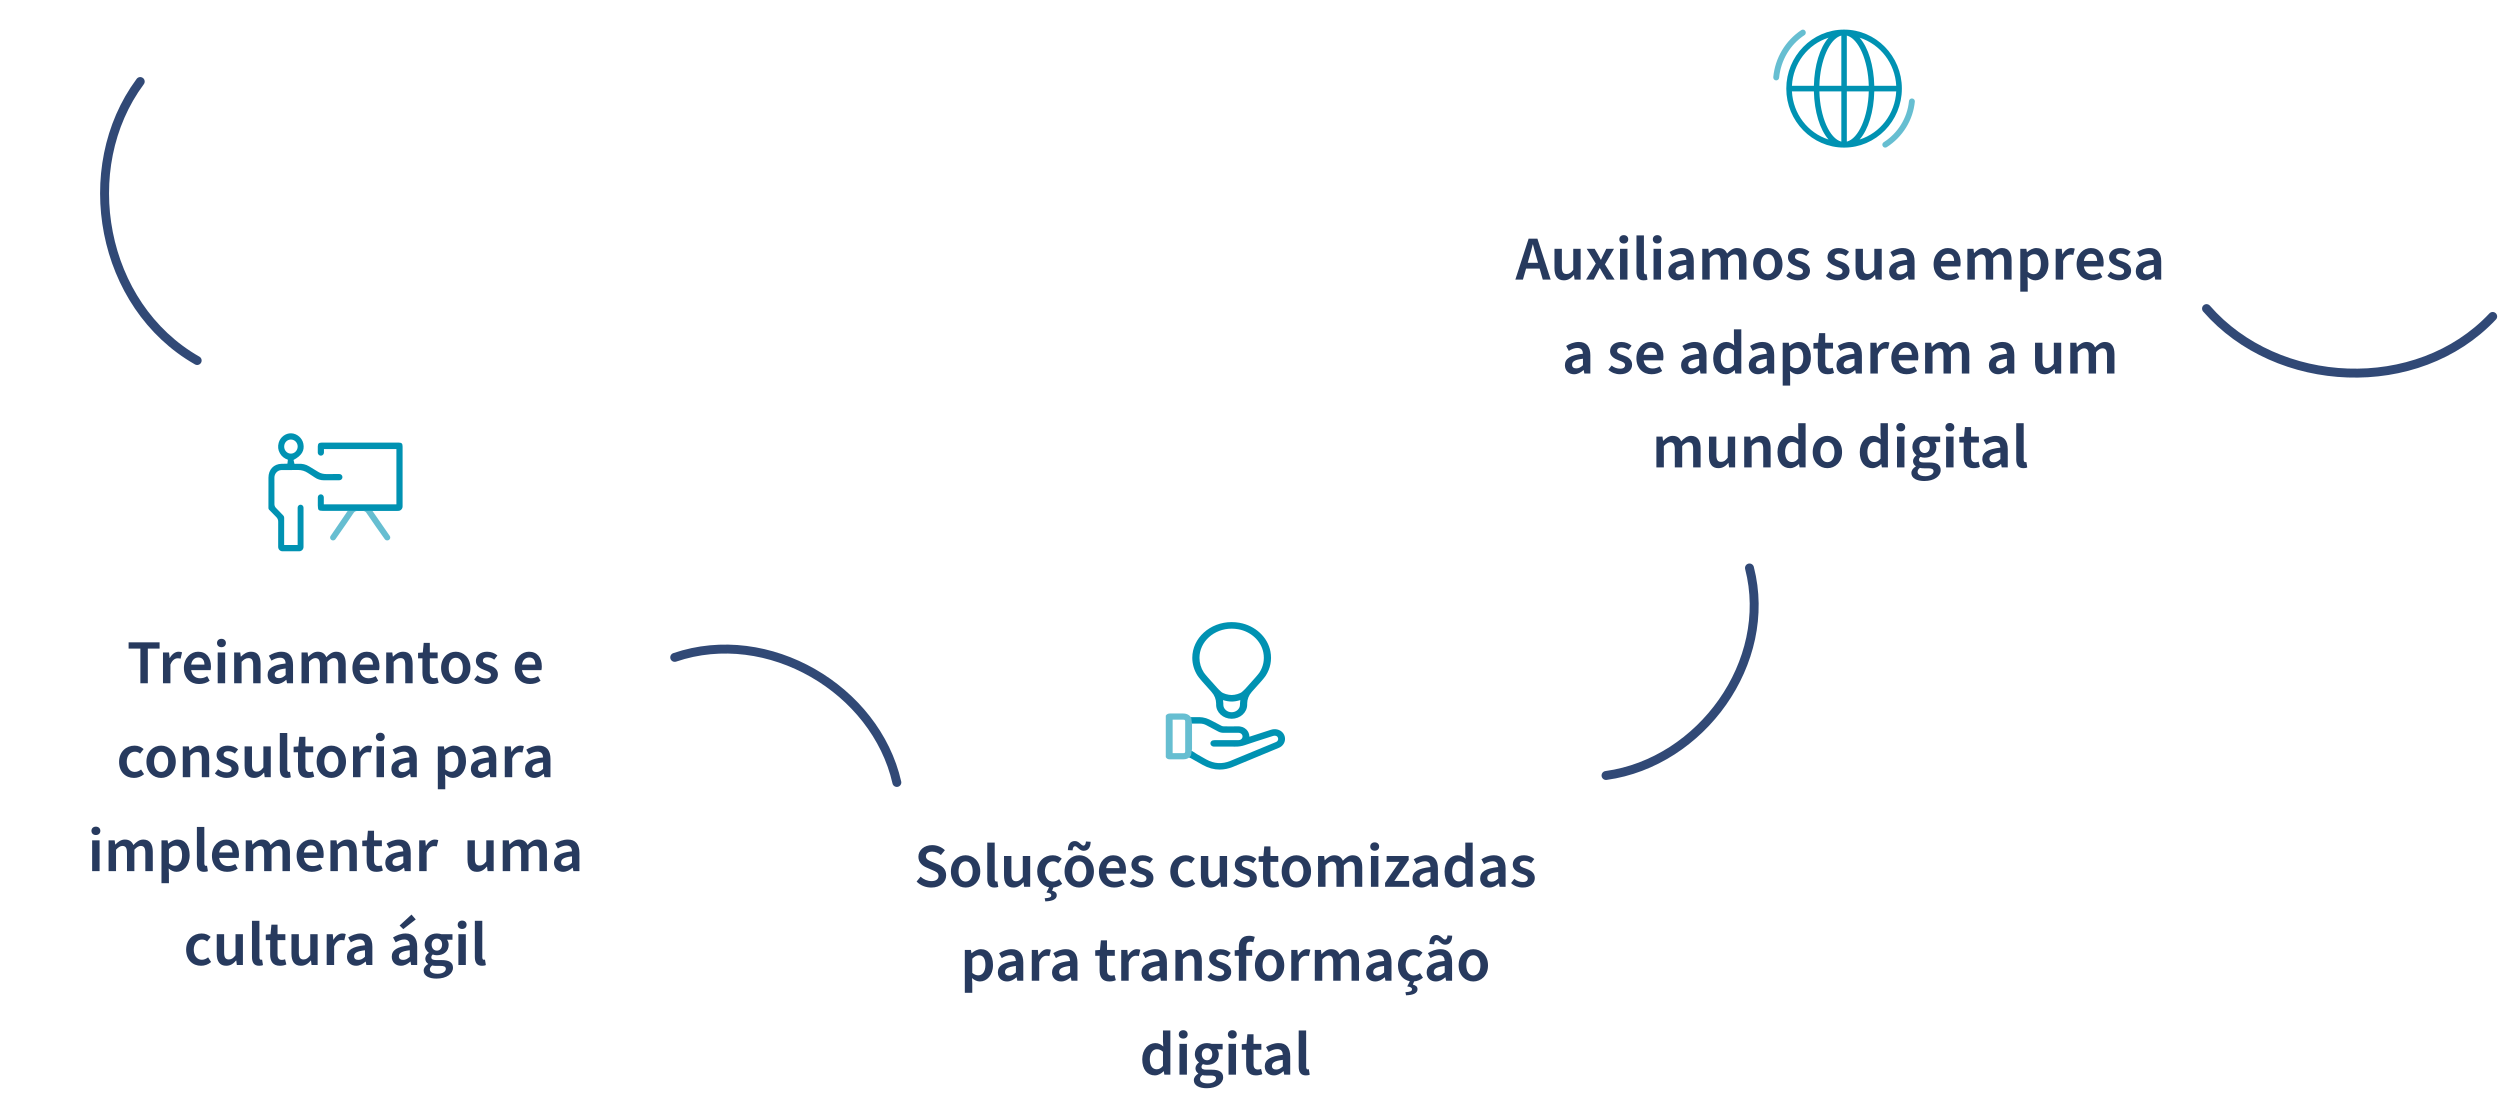 <svg xmlns="http://www.w3.org/2000/svg" width="559" height="246" viewBox="0 0 559 246" fill="none"><path d="M31.388 152.779H33.054V145.023H35.686V143.623H28.756V145.023H31.388V152.779ZM36.441 152.779H38.107V148.607C38.513 147.557 39.171 147.193 39.717 147.193C39.997 147.193 40.165 147.221 40.375 147.277L40.711 145.863C40.501 145.779 40.277 145.723 39.927 145.723C39.199 145.723 38.471 146.227 37.967 147.123H37.925L37.799 145.891H36.441V152.779ZM44.508 152.947C45.404 152.947 46.244 152.695 46.888 152.219L46.328 151.183C45.852 151.491 45.32 151.659 44.732 151.659C43.64 151.659 42.912 150.987 42.744 149.839H47.084C47.14 149.587 47.168 149.335 47.168 148.999C47.168 147.067 46.16 145.723 44.298 145.723C42.688 145.723 41.12 147.095 41.12 149.335C41.12 151.631 42.604 152.947 44.508 152.947ZM42.744 148.607C42.884 147.571 43.556 147.011 44.34 147.011C45.236 147.011 45.712 147.599 45.712 148.607H42.744ZM48.677 152.779H50.343V145.891H48.677V152.779ZM49.517 144.715C50.105 144.715 50.511 144.337 50.511 143.777C50.511 143.217 50.105 142.839 49.517 142.839C48.929 142.839 48.523 143.217 48.523 143.777C48.523 144.337 48.929 144.715 49.517 144.715ZM52.355 152.779H54.021V147.991C54.567 147.431 54.959 147.151 55.561 147.151C56.289 147.151 56.611 147.557 56.611 148.677V152.779H58.263V148.467C58.263 146.731 57.619 145.723 56.135 145.723C55.197 145.723 54.497 146.227 53.881 146.815H53.839L53.713 145.891H52.355V152.779ZM61.882 152.947C62.694 152.947 63.366 152.555 63.982 152.023H64.038L64.178 152.779H65.522V148.705C65.522 146.787 64.654 145.723 62.946 145.723C61.854 145.723 60.874 146.143 60.118 146.619L60.706 147.711C61.322 147.347 61.966 147.067 62.638 147.067C63.562 147.067 63.842 147.655 63.87 148.355C61.042 148.663 59.838 149.419 59.838 150.931C59.838 152.135 60.678 152.947 61.882 152.947ZM62.386 151.631C61.826 151.631 61.434 151.407 61.434 150.819C61.434 150.119 61.994 149.699 63.87 149.475V150.931C63.366 151.407 62.946 151.631 62.386 151.631ZM67.421 152.779H69.087V147.991C69.605 147.417 70.081 147.151 70.501 147.151C71.201 147.151 71.537 147.557 71.537 148.677V152.779H73.189V147.991C73.707 147.417 74.183 147.151 74.603 147.151C75.317 147.151 75.639 147.557 75.639 148.677V152.779H77.305V148.467C77.305 146.731 76.633 145.723 75.177 145.723C74.295 145.723 73.623 146.255 72.965 146.955C72.643 146.185 72.069 145.723 71.061 145.723C70.193 145.723 69.535 146.227 68.947 146.829H68.905L68.779 145.891H67.421V152.779ZM82.187 152.947C83.083 152.947 83.923 152.695 84.567 152.219L84.007 151.183C83.531 151.491 82.999 151.659 82.411 151.659C81.319 151.659 80.591 150.987 80.423 149.839H84.763C84.819 149.587 84.847 149.335 84.847 148.999C84.847 147.067 83.839 145.723 81.977 145.723C80.367 145.723 78.799 147.095 78.799 149.335C78.799 151.631 80.283 152.947 82.187 152.947ZM80.423 148.607C80.563 147.571 81.235 147.011 82.019 147.011C82.915 147.011 83.391 147.599 83.391 148.607H80.423ZM86.357 152.779H88.023V147.991C88.569 147.431 88.961 147.151 89.563 147.151C90.291 147.151 90.613 147.557 90.613 148.677V152.779H92.265V148.467C92.265 146.731 91.621 145.723 90.137 145.723C89.199 145.723 88.499 146.227 87.883 146.815H87.841L87.715 145.891H86.357V152.779ZM96.654 152.947C97.214 152.947 97.718 152.821 98.082 152.653L97.788 151.491C97.55 151.589 97.312 151.631 97.074 151.631C96.43 151.631 96.108 151.239 96.108 150.441V147.207H97.858V145.891H96.108V143.749H94.736L94.54 145.891L93.476 145.975V147.207H94.456V150.441C94.456 151.939 95.044 152.947 96.654 152.947ZM101.913 152.947C103.621 152.947 105.189 151.631 105.189 149.349C105.189 147.053 103.621 145.723 101.913 145.723C100.191 145.723 98.624 147.053 98.624 149.349C98.624 151.631 100.191 152.947 101.913 152.947ZM101.913 151.603C100.919 151.603 100.331 150.707 100.331 149.349C100.331 147.977 100.919 147.081 101.913 147.081C102.907 147.081 103.495 147.977 103.495 149.349C103.495 150.707 102.907 151.603 101.913 151.603ZM108.632 152.947C110.382 152.947 111.334 151.995 111.334 150.805C111.334 149.615 110.396 149.069 109.332 148.705C108.464 148.411 107.974 148.215 107.974 147.711C107.974 147.305 108.282 146.969 108.968 146.969C109.514 146.969 110.018 147.137 110.508 147.501L111.222 146.563C110.662 146.073 109.864 145.723 108.926 145.723C107.386 145.723 106.406 146.591 106.406 147.795C106.406 148.887 107.33 149.461 108.324 149.825C109.094 150.105 109.766 150.329 109.766 150.903C109.766 151.365 109.416 151.701 108.688 151.701C107.988 151.701 107.358 151.491 106.756 151.001L106.028 151.939C106.7 152.583 107.68 152.947 108.632 152.947ZM118.486 152.947C119.382 152.947 120.222 152.695 120.866 152.219L120.306 151.183C119.83 151.491 119.298 151.659 118.71 151.659C117.618 151.659 116.89 150.987 116.722 149.839H121.062C121.118 149.587 121.146 149.335 121.146 148.999C121.146 147.067 120.138 145.723 118.276 145.723C116.666 145.723 115.098 147.095 115.098 149.335C115.098 151.631 116.582 152.947 118.486 152.947ZM116.722 148.607C116.862 147.571 117.534 147.011 118.318 147.011C119.214 147.011 119.69 147.599 119.69 148.607H116.722ZM29.959 173.947C30.743 173.947 31.555 173.681 32.213 173.107L31.541 172.057C31.149 172.379 30.673 172.603 30.127 172.603C29.077 172.603 28.335 171.707 28.335 170.349C28.335 168.977 29.091 168.081 30.183 168.081C30.617 168.081 30.967 168.221 31.317 168.529L32.115 167.493C31.611 167.045 30.967 166.723 30.099 166.723C28.251 166.723 26.627 168.053 26.627 170.349C26.627 172.631 28.083 173.947 29.959 173.947ZM36.029 173.947C37.737 173.947 39.305 172.631 39.305 170.349C39.305 168.053 37.737 166.723 36.029 166.723C34.307 166.723 32.739 168.053 32.739 170.349C32.739 172.631 34.307 173.947 36.029 173.947ZM36.029 172.603C35.035 172.603 34.447 171.707 34.447 170.349C34.447 168.977 35.035 168.081 36.029 168.081C37.023 168.081 37.611 168.977 37.611 170.349C37.611 171.707 37.023 172.603 36.029 172.603ZM40.87 173.779H42.536V168.991C43.082 168.431 43.474 168.151 44.076 168.151C44.804 168.151 45.126 168.557 45.126 169.677V173.779H46.778V169.467C46.778 167.731 46.134 166.723 44.65 166.723C43.712 166.723 43.012 167.227 42.396 167.815H42.354L42.228 166.891H40.87V173.779ZM50.65 173.947C52.4 173.947 53.352 172.995 53.352 171.805C53.352 170.615 52.414 170.069 51.35 169.705C50.482 169.411 49.992 169.215 49.992 168.711C49.992 168.305 50.3 167.969 50.986 167.969C51.532 167.969 52.036 168.137 52.526 168.501L53.24 167.563C52.68 167.073 51.882 166.723 50.944 166.723C49.404 166.723 48.424 167.591 48.424 168.795C48.424 169.887 49.348 170.461 50.342 170.825C51.112 171.105 51.784 171.329 51.784 171.903C51.784 172.365 51.434 172.701 50.706 172.701C50.006 172.701 49.376 172.491 48.774 172.001L48.046 172.939C48.718 173.583 49.698 173.947 50.65 173.947ZM56.805 173.947C57.757 173.947 58.415 173.485 59.017 172.771H59.059L59.185 173.779H60.543V166.891H58.891V171.595C58.387 172.253 57.995 172.533 57.393 172.533C56.665 172.533 56.343 172.113 56.343 170.993V166.891H54.691V171.203C54.691 172.939 55.335 173.947 56.805 173.947ZM64.164 173.947C64.556 173.947 64.836 173.891 65.032 173.793L64.836 172.575C64.724 172.603 64.668 172.603 64.584 172.603C64.416 172.603 64.234 172.463 64.234 172.057V163.895H62.568V171.973C62.568 173.191 63.002 173.947 64.164 173.947ZM68.832 173.947C69.392 173.947 69.896 173.821 70.26 173.653L69.966 172.491C69.728 172.589 69.49 172.631 69.252 172.631C68.608 172.631 68.286 172.239 68.286 171.441V168.207H70.036V166.891H68.286V164.749H66.914L66.718 166.891L65.654 166.975V168.207H66.634V171.441C66.634 172.939 67.222 173.947 68.832 173.947ZM74.091 173.947C75.799 173.947 77.367 172.631 77.367 170.349C77.367 168.053 75.799 166.723 74.091 166.723C72.369 166.723 70.801 168.053 70.801 170.349C70.801 172.631 72.369 173.947 74.091 173.947ZM74.091 172.603C73.097 172.603 72.509 171.707 72.509 170.349C72.509 168.977 73.097 168.081 74.091 168.081C75.085 168.081 75.673 168.977 75.673 170.349C75.673 171.707 75.085 172.603 74.091 172.603ZM78.933 173.779H80.599V169.607C81.005 168.557 81.663 168.193 82.209 168.193C82.489 168.193 82.657 168.221 82.867 168.277L83.203 166.863C82.993 166.779 82.769 166.723 82.419 166.723C81.691 166.723 80.963 167.227 80.459 168.123H80.417L80.291 166.891H78.933V173.779ZM84.197 173.779H85.862V166.891H84.197V173.779ZM85.037 165.715C85.624 165.715 86.031 165.337 86.031 164.777C86.031 164.217 85.624 163.839 85.037 163.839C84.448 163.839 84.043 164.217 84.043 164.777C84.043 165.337 84.448 165.715 85.037 165.715ZM89.554 173.947C90.366 173.947 91.038 173.555 91.654 173.023H91.71L91.85 173.779H93.194V169.705C93.194 167.787 92.326 166.723 90.618 166.723C89.526 166.723 88.546 167.143 87.79 167.619L88.378 168.711C88.994 168.347 89.638 168.067 90.31 168.067C91.234 168.067 91.514 168.655 91.542 169.355C88.714 169.663 87.51 170.419 87.51 171.931C87.51 173.135 88.35 173.947 89.554 173.947ZM90.058 172.631C89.498 172.631 89.106 172.407 89.106 171.819C89.106 171.119 89.666 170.699 91.542 170.475V171.931C91.038 172.407 90.618 172.631 90.058 172.631ZM97.896 176.481H99.562V174.339L99.506 173.191C100.052 173.667 100.654 173.947 101.27 173.947C102.796 173.947 104.196 172.589 104.196 170.237C104.196 168.109 103.202 166.723 101.494 166.723C100.738 166.723 100.01 167.129 99.422 167.619H99.38L99.254 166.891H97.896V176.481ZM100.906 172.575C100.514 172.575 100.038 172.435 99.562 172.029V168.851C100.08 168.333 100.542 168.095 101.032 168.095C102.054 168.095 102.502 168.893 102.502 170.251C102.502 171.791 101.802 172.575 100.906 172.575ZM107.328 173.947C108.14 173.947 108.812 173.555 109.428 173.023H109.484L109.624 173.779H110.968V169.705C110.968 167.787 110.1 166.723 108.392 166.723C107.3 166.723 106.32 167.143 105.564 167.619L106.152 168.711C106.768 168.347 107.412 168.067 108.084 168.067C109.008 168.067 109.288 168.655 109.316 169.355C106.488 169.663 105.284 170.419 105.284 171.931C105.284 173.135 106.124 173.947 107.328 173.947ZM107.832 172.631C107.272 172.631 106.88 172.407 106.88 171.819C106.88 171.119 107.44 170.699 109.316 170.475V171.931C108.812 172.407 108.392 172.631 107.832 172.631ZM112.866 173.779H114.532V169.607C114.938 168.557 115.596 168.193 116.142 168.193C116.422 168.193 116.59 168.221 116.8 168.277L117.136 166.863C116.926 166.779 116.702 166.723 116.352 166.723C115.624 166.723 114.896 167.227 114.392 168.123H114.35L114.224 166.891H112.866V173.779ZM119.441 173.947C120.253 173.947 120.925 173.555 121.541 173.023H121.597L121.737 173.779H123.081V169.705C123.081 167.787 122.213 166.723 120.505 166.723C119.413 166.723 118.433 167.143 117.677 167.619L118.265 168.711C118.881 168.347 119.525 168.067 120.197 168.067C121.121 168.067 121.401 168.655 121.429 169.355C118.601 169.663 117.397 170.419 117.397 171.931C117.397 173.135 118.237 173.947 119.441 173.947ZM119.945 172.631C119.385 172.631 118.993 172.407 118.993 171.819C118.993 171.119 119.553 170.699 121.429 170.475V171.931C120.925 172.407 120.505 172.631 119.945 172.631ZM20.602 194.779H22.268V187.891H20.602V194.779ZM21.442 186.715C22.03 186.715 22.436 186.337 22.436 185.777C22.436 185.217 22.03 184.839 21.442 184.839C20.854 184.839 20.448 185.217 20.448 185.777C20.448 186.337 20.854 186.715 21.442 186.715ZM24.279 194.779H25.945V189.991C26.463 189.417 26.939 189.151 27.36 189.151C28.059 189.151 28.395 189.557 28.395 190.677V194.779H30.047V189.991C30.566 189.417 31.041 189.151 31.462 189.151C32.175 189.151 32.498 189.557 32.498 190.677V194.779H34.163V190.467C34.163 188.731 33.492 187.723 32.035 187.723C31.154 187.723 30.482 188.255 29.823 188.955C29.502 188.185 28.927 187.723 27.919 187.723C27.052 187.723 26.393 188.227 25.805 188.829H25.764L25.637 187.891H24.279V194.779ZM36.106 197.481H37.772V195.339L37.716 194.191C38.262 194.667 38.864 194.947 39.48 194.947C41.006 194.947 42.406 193.589 42.406 191.237C42.406 189.109 41.412 187.723 39.704 187.723C38.948 187.723 38.22 188.129 37.632 188.619H37.59L37.464 187.891H36.106V197.481ZM39.116 193.575C38.724 193.575 38.248 193.435 37.772 193.029V189.851C38.29 189.333 38.752 189.095 39.242 189.095C40.264 189.095 40.712 189.893 40.712 191.251C40.712 192.791 40.012 193.575 39.116 193.575ZM45.618 194.947C46.01 194.947 46.29 194.891 46.486 194.793L46.29 193.575C46.178 193.603 46.122 193.603 46.038 193.603C45.87 193.603 45.688 193.463 45.688 193.057V184.895H44.022V192.973C44.022 194.191 44.456 194.947 45.618 194.947ZM50.776 194.947C51.672 194.947 52.512 194.695 53.156 194.219L52.596 193.183C52.12 193.491 51.588 193.659 51 193.659C49.908 193.659 49.18 192.987 49.012 191.839H53.352C53.408 191.587 53.436 191.335 53.436 190.999C53.436 189.067 52.428 187.723 50.566 187.723C48.956 187.723 47.388 189.095 47.388 191.335C47.388 193.631 48.872 194.947 50.776 194.947ZM49.012 190.607C49.152 189.571 49.824 189.011 50.608 189.011C51.504 189.011 51.98 189.599 51.98 190.607H49.012ZM54.946 194.779H56.611V189.991C57.13 189.417 57.605 189.151 58.026 189.151C58.725 189.151 59.062 189.557 59.062 190.677V194.779H60.714V189.991C61.231 189.417 61.708 189.151 62.127 189.151C62.842 189.151 63.163 189.557 63.163 190.677V194.779H64.829V190.467C64.829 188.731 64.157 187.723 62.702 187.723C61.819 187.723 61.148 188.255 60.489 188.955C60.167 188.185 59.593 187.723 58.586 187.723C57.718 187.723 57.059 188.227 56.471 188.829H56.429L56.303 187.891H54.946V194.779ZM69.712 194.947C70.608 194.947 71.448 194.695 72.092 194.219L71.532 193.183C71.056 193.491 70.524 193.659 69.936 193.659C68.844 193.659 68.116 192.987 67.948 191.839H72.288C72.344 191.587 72.372 191.335 72.372 190.999C72.372 189.067 71.364 187.723 69.502 187.723C67.892 187.723 66.324 189.095 66.324 191.335C66.324 193.631 67.808 194.947 69.712 194.947ZM67.948 190.607C68.088 189.571 68.76 189.011 69.544 189.011C70.44 189.011 70.916 189.599 70.916 190.607H67.948ZM73.881 194.779H75.547V189.991C76.093 189.431 76.485 189.151 77.087 189.151C77.815 189.151 78.137 189.557 78.137 190.677V194.779H79.789V190.467C79.789 188.731 79.145 187.723 77.661 187.723C76.723 187.723 76.023 188.227 75.407 188.815H75.365L75.239 187.891H73.881V194.779ZM84.179 194.947C84.739 194.947 85.243 194.821 85.607 194.653L85.313 193.491C85.075 193.589 84.837 193.631 84.599 193.631C83.955 193.631 83.633 193.239 83.633 192.441V189.207H85.383V187.891H83.633V185.749H82.261L82.065 187.891L81.001 187.975V189.207H81.981V192.441C81.981 193.939 82.569 194.947 84.179 194.947ZM88.194 194.947C89.006 194.947 89.678 194.555 90.294 194.023H90.35L90.49 194.779H91.834V190.705C91.834 188.787 90.966 187.723 89.258 187.723C88.166 187.723 87.186 188.143 86.43 188.619L87.018 189.711C87.634 189.347 88.278 189.067 88.95 189.067C89.874 189.067 90.154 189.655 90.182 190.355C87.354 190.663 86.15 191.419 86.15 192.931C86.15 194.135 86.99 194.947 88.194 194.947ZM88.698 193.631C88.138 193.631 87.746 193.407 87.746 192.819C87.746 192.119 88.306 191.699 90.182 191.475V192.931C89.678 193.407 89.258 193.631 88.698 193.631ZM93.733 194.779H95.399V190.607C95.805 189.557 96.463 189.193 97.009 189.193C97.289 189.193 97.457 189.221 97.667 189.277L98.003 187.863C97.793 187.779 97.569 187.723 97.219 187.723C96.491 187.723 95.763 188.227 95.259 189.123H95.217L95.091 187.891H93.733V194.779ZM106.646 194.947C107.598 194.947 108.256 194.485 108.858 193.771H108.9L109.026 194.779H110.384V187.891H108.732V192.595C108.228 193.253 107.836 193.533 107.234 193.533C106.506 193.533 106.184 193.113 106.184 191.993V187.891H104.532V192.203C104.532 193.939 105.176 194.947 106.646 194.947ZM112.408 194.779H114.074V189.991C114.592 189.417 115.068 189.151 115.488 189.151C116.188 189.151 116.524 189.557 116.524 190.677V194.779H118.176V189.991C118.694 189.417 119.17 189.151 119.59 189.151C120.304 189.151 120.626 189.557 120.626 190.677V194.779H122.292V190.467C122.292 188.731 121.62 187.723 120.164 187.723C119.282 187.723 118.61 188.255 117.952 188.955C117.63 188.185 117.056 187.723 116.048 187.723C115.18 187.723 114.522 188.227 113.934 188.829H113.892L113.766 187.891H112.408V194.779ZM125.915 194.947C126.727 194.947 127.399 194.555 128.015 194.023H128.071L128.211 194.779H129.555V190.705C129.555 188.787 128.687 187.723 126.979 187.723C125.887 187.723 124.907 188.143 124.151 188.619L124.739 189.711C125.355 189.347 125.999 189.067 126.671 189.067C127.595 189.067 127.875 189.655 127.903 190.355C125.075 190.663 123.871 191.419 123.871 192.931C123.871 194.135 124.711 194.947 125.915 194.947ZM126.419 193.631C125.859 193.631 125.467 193.407 125.467 192.819C125.467 192.119 126.027 191.699 127.903 191.475V192.931C127.399 193.407 126.979 193.631 126.419 193.631ZM44.951 215.947C45.735 215.947 46.547 215.681 47.205 215.107L46.533 214.057C46.141 214.379 45.665 214.603 45.119 214.603C44.069 214.603 43.327 213.707 43.327 212.349C43.327 210.977 44.083 210.081 45.175 210.081C45.609 210.081 45.959 210.221 46.309 210.529L47.107 209.493C46.603 209.045 45.959 208.723 45.091 208.723C43.243 208.723 41.619 210.053 41.619 212.349C41.619 214.631 43.075 215.947 44.951 215.947ZM50.577 215.947C51.529 215.947 52.187 215.485 52.789 214.771H52.831L52.957 215.779H54.315V208.891H52.663V213.595C52.159 214.253 51.767 214.533 51.165 214.533C50.437 214.533 50.115 214.113 50.115 212.993V208.891H48.463V213.203C48.463 214.939 49.107 215.947 50.577 215.947ZM57.936 215.947C58.328 215.947 58.608 215.891 58.804 215.793L58.608 214.575C58.496 214.603 58.44 214.603 58.356 214.603C58.188 214.603 58.006 214.463 58.006 214.057V205.895H56.34V213.973C56.34 215.191 56.774 215.947 57.936 215.947ZM62.605 215.947C63.164 215.947 63.669 215.821 64.032 215.653L63.739 214.491C63.501 214.589 63.263 214.631 63.025 214.631C62.38 214.631 62.059 214.239 62.059 213.441V210.207H63.809V208.891H62.059V206.749H60.687L60.49 208.891L59.426 208.975V210.207H60.407V213.441C60.407 214.939 60.995 215.947 62.605 215.947ZM67.284 215.947C68.236 215.947 68.894 215.485 69.496 214.771H69.538L69.664 215.779H71.022V208.891H69.37V213.595C68.866 214.253 68.474 214.533 67.872 214.533C67.144 214.533 66.822 214.113 66.822 212.993V208.891H65.17V213.203C65.17 214.939 65.814 215.947 67.284 215.947ZM73.047 215.779H74.713V211.607C75.119 210.557 75.777 210.193 76.323 210.193C76.603 210.193 76.771 210.221 76.981 210.277L77.317 208.863C77.107 208.779 76.883 208.723 76.533 208.723C75.805 208.723 75.077 209.227 74.573 210.123H74.531L74.405 208.891H73.047V215.779ZM79.622 215.947C80.434 215.947 81.106 215.555 81.722 215.023H81.778L81.918 215.779H83.262V211.705C83.262 209.787 82.394 208.723 80.686 208.723C79.594 208.723 78.614 209.143 77.858 209.619L78.446 210.711C79.062 210.347 79.706 210.067 80.378 210.067C81.302 210.067 81.582 210.655 81.61 211.355C78.782 211.663 77.578 212.419 77.578 213.931C77.578 215.135 78.418 215.947 79.622 215.947ZM80.126 214.631C79.566 214.631 79.174 214.407 79.174 213.819C79.174 213.119 79.734 212.699 81.61 212.475V213.931C81.106 214.407 80.686 214.631 80.126 214.631ZM89.643 215.947C90.455 215.947 91.127 215.555 91.743 215.023H91.799L91.939 215.779H93.283V211.705C93.283 209.787 92.415 208.723 90.707 208.723C89.615 208.723 88.635 209.143 87.879 209.619L88.467 210.711C89.083 210.347 89.727 210.067 90.399 210.067C91.323 210.067 91.603 210.655 91.631 211.355C88.803 211.663 87.599 212.419 87.599 213.931C87.599 215.135 88.439 215.947 89.643 215.947ZM90.147 214.631C89.587 214.631 89.195 214.407 89.195 213.819C89.195 213.119 89.755 212.699 91.631 212.475V213.931C91.127 214.407 90.707 214.631 90.147 214.631ZM90.175 207.757L92.961 205.587L92.009 204.495L89.349 206.945L90.175 207.757ZM97.603 218.817C99.858 218.817 101.286 217.739 101.286 216.381C101.286 215.191 100.404 214.673 98.766 214.673H97.547C96.722 214.673 96.442 214.449 96.442 214.071C96.442 213.763 96.567 213.595 96.763 213.427C97.072 213.539 97.394 213.595 97.688 213.595C99.144 213.595 100.32 212.783 100.32 211.257C100.32 210.795 100.152 210.375 99.942 210.123H101.174V208.891H98.71C98.43 208.793 98.066 208.723 97.688 208.723C96.246 208.723 94.957 209.619 94.957 211.201C94.957 212.013 95.391 212.671 95.868 213.021V213.077C95.462 213.357 95.097 213.819 95.097 214.351C95.097 214.911 95.377 215.275 95.728 215.499V215.555C95.097 215.947 94.734 216.437 94.734 217.025C94.734 218.229 95.966 218.817 97.603 218.817ZM97.688 212.559C97.043 212.559 96.511 212.069 96.511 211.201C96.511 210.347 97.029 209.871 97.688 209.871C98.346 209.871 98.85 210.347 98.85 211.201C98.85 212.069 98.332 212.559 97.688 212.559ZM97.856 217.739C96.791 217.739 96.12 217.389 96.12 216.773C96.12 216.451 96.273 216.157 96.638 215.877C96.903 215.947 97.198 215.975 97.576 215.975H98.499C99.269 215.975 99.689 216.129 99.689 216.647C99.689 217.235 98.948 217.739 97.856 217.739ZM102.496 215.779H104.162V208.891H102.496V215.779ZM103.336 207.715C103.924 207.715 104.33 207.337 104.33 206.777C104.33 206.217 103.924 205.839 103.336 205.839C102.748 205.839 102.342 206.217 102.342 206.777C102.342 207.337 102.748 207.715 103.336 207.715ZM107.77 215.947C108.162 215.947 108.442 215.891 108.638 215.793L108.442 214.575C108.33 214.603 108.274 214.603 108.19 214.603C108.022 214.603 107.84 214.463 107.84 214.057V205.895H106.174V213.973C106.174 215.191 106.608 215.947 107.77 215.947Z" fill="#273A5E"></path><path d="M72.227 114.234C71.704 114.234 71.397 114.166 71.261 114.022C71.125 113.877 71.061 113.55 71.061 112.997C71.061 112.532 71.064 111.769 71.065 111.212C71.065 111.031 71.136 110.857 71.261 110.729C71.387 110.6 71.557 110.528 71.735 110.528C71.823 110.528 71.91 110.546 71.992 110.581C72.073 110.616 72.147 110.666 72.209 110.73C72.272 110.794 72.321 110.87 72.354 110.953C72.388 111.037 72.405 111.126 72.405 111.216V112.762H88.636V100.411H72.435V101.176C72.435 101.301 72.403 101.425 72.341 101.533C72.28 101.642 72.191 101.731 72.084 101.793C71.977 101.855 71.856 101.886 71.733 101.884C71.611 101.881 71.491 101.846 71.386 101.78C71.284 101.717 71.201 101.628 71.143 101.522C71.085 101.416 71.054 101.296 71.055 101.175C71.055 100.976 71.055 100.749 71.055 100.614C71.055 100.359 71.055 100.097 71.057 99.842C71.069 99.197 71.292 98.968 71.906 98.968H80.536H89.165C89.821 98.968 90.02 99.181 90.02 99.881V113.217C90.022 113.485 89.92 113.743 89.736 113.934C89.552 114.125 89.302 114.234 89.04 114.237C88.484 114.241 87.929 114.243 87.373 114.242L72.227 114.234Z" fill="#0092B2"></path><path d="M83.292 114.25L87.148 119.829C87.216 119.926 87.255 120.04 87.261 120.157C87.267 120.274 87.24 120.391 87.182 120.494C87.124 120.598 87.039 120.684 86.934 120.745C86.829 120.806 86.709 120.838 86.587 120.838C86.476 120.839 86.368 120.813 86.27 120.763C86.173 120.713 86.09 120.641 86.029 120.553C85.41 119.664 84.683 118.675 84.088 117.813L83.987 117.667C83.32 116.7 82.654 115.733 81.989 114.765C81.898 114.633 81.741 114.247 81.055 114.242L83.292 114.25Z" fill="#66BED1"></path><path d="M80.019 114.243C79.609 114.248 79.298 114.355 79.068 114.692C78.514 115.512 77.958 116.331 77.4 117.148C76.69 118.193 75.767 119.456 75.018 120.555C74.958 120.642 74.877 120.714 74.783 120.763C74.688 120.813 74.582 120.839 74.474 120.838C74.354 120.838 74.237 120.807 74.134 120.747C74.031 120.687 73.947 120.601 73.891 120.498C73.834 120.396 73.808 120.28 73.813 120.164C73.819 120.048 73.857 119.935 73.923 119.838L77.738 114.242L80.019 114.243Z" fill="#66BED1"></path><path d="M72.465 107.392C73.457 107.383 74.464 107.381 75.448 107.381H75.894C76.074 107.38 76.247 107.307 76.374 107.176C76.501 107.046 76.572 106.87 76.571 106.687C76.572 106.504 76.501 106.328 76.375 106.197C76.248 106.067 76.076 105.993 75.895 105.992H74.732C74.112 105.992 73.606 105.996 73.138 106.003H73.044C72.28 106.003 71.678 105.847 71.151 105.511C70.623 105.175 70.074 104.848 69.547 104.532L69.102 104.267C68.382 103.834 67.603 103.652 66.714 103.708C66.544 103.718 66.336 103.718 66.098 103.714C66.015 103.714 65.929 103.711 65.837 103.711L65.639 102.845C67.469 101.876 68.141 100.75 67.828 99.199C67.571 97.928 66.408 96.933 65.122 96.886C63.86 96.836 62.662 97.746 62.312 99.011C62.08 99.851 62.169 100.615 62.584 101.348C62.979 102.046 63.562 102.519 64.368 102.792L64.269 103.679C63.951 103.698 63.64 103.7 63.339 103.703C63.216 103.703 63.094 103.703 62.973 103.707C61.21 103.736 60.026 104.99 60.026 106.824V108.459C60.026 110.142 60.026 111.882 60.02 113.602C60.019 113.672 60.032 113.742 60.059 113.807C60.085 113.872 60.124 113.93 60.174 113.98C60.437 114.244 60.7 114.516 60.965 114.788C61.23 115.061 61.507 115.349 61.78 115.623C61.92 115.758 62.029 115.922 62.102 116.103C62.175 116.284 62.21 116.478 62.204 116.674C62.196 118.355 62.197 120.064 62.197 121.717V122.289C62.197 122.548 62.299 122.797 62.479 122.98C62.659 123.164 62.903 123.268 63.158 123.269H66.907C67.162 123.268 67.407 123.164 67.588 122.979C67.768 122.795 67.869 122.545 67.868 122.285V113.522C67.869 113.344 67.8 113.173 67.676 113.047C67.553 112.921 67.385 112.85 67.21 112.849C67.035 112.85 66.868 112.921 66.744 113.047C66.621 113.173 66.552 113.344 66.552 113.522V121.869H63.536V119.652C63.536 118.381 63.533 117.067 63.543 115.766C63.544 115.67 63.526 115.575 63.489 115.487C63.453 115.399 63.4 115.32 63.332 115.253C62.788 114.717 62.244 114.154 61.67 113.532C61.481 113.321 61.372 113.048 61.363 112.763C61.35 110.813 61.348 108.801 61.357 106.783C61.361 105.923 62 105.194 62.837 105.115C62.975 105.102 63.105 105.101 63.248 105.1H63.325C63.647 105.1 63.969 105.1 64.291 105.1H64.348C64.65 105.1 64.953 105.1 65.255 105.1C65.78 105.1 66.21 105.097 66.606 105.089H66.681C67.44 105.09 68.183 105.316 68.819 105.739C68.977 105.84 69.137 105.945 69.296 106.047L69.32 106.063C69.672 106.288 70.035 106.521 70.388 106.763C70.986 107.18 71.697 107.398 72.422 107.388L72.465 107.392ZM65.05 98.199L65.065 98.282C65.268 98.284 65.468 98.328 65.653 98.411C65.838 98.495 66.005 98.615 66.142 98.766C66.421 99.067 66.571 99.467 66.56 99.879C66.538 100.734 65.859 101.431 65.03 101.431C64.83 101.429 64.633 101.386 64.45 101.304C64.268 101.222 64.103 101.103 63.967 100.955C63.686 100.651 63.533 100.248 63.543 99.831C63.559 98.948 64.207 98.281 65.05 98.281V98.199Z" fill="#0092B2"></path><path d="M341.913 57.672C342.207 56.706 342.473 55.67 342.711 54.662H342.767C343.033 55.656 343.299 56.706 343.593 57.672L343.901 58.764H341.605L341.913 57.672ZM338.833 62.516H340.527L341.227 60.066H344.265L344.965 62.516H346.729L343.761 53.36H341.801L338.833 62.516ZM349.693 62.684C350.645 62.684 351.303 62.222 351.905 61.508H351.947L352.073 62.516H353.431V55.628H351.779V60.332C351.275 60.99 350.883 61.27 350.281 61.27C349.553 61.27 349.231 60.85 349.231 59.73V55.628H347.579V59.94C347.579 61.676 348.223 62.684 349.693 62.684ZM354.643 62.516H356.365L357.065 61.172C357.275 60.766 357.471 60.346 357.681 59.954H357.737C357.961 60.346 358.199 60.766 358.423 61.172L359.249 62.516H361.027L358.857 59.114L360.887 55.628H359.165L358.535 56.916C358.353 57.308 358.171 57.7 357.989 58.078H357.933C357.737 57.7 357.513 57.308 357.317 56.916L356.561 55.628H354.783L356.813 58.932L354.643 62.516ZM362.237 62.516H363.903V55.628H362.237V62.516ZM363.077 54.452C363.665 54.452 364.071 54.074 364.071 53.514C364.071 52.954 363.665 52.576 363.077 52.576C362.489 52.576 362.083 52.954 362.083 53.514C362.083 54.074 362.489 54.452 363.077 54.452ZM367.51 62.684C367.902 62.684 368.182 62.628 368.378 62.53L368.182 61.312C368.07 61.34 368.014 61.34 367.93 61.34C367.762 61.34 367.58 61.2 367.58 60.794V52.632H365.914V60.71C365.914 61.928 366.348 62.684 367.51 62.684ZM369.729 62.516H371.395V55.628H369.729V62.516ZM370.569 54.452C371.157 54.452 371.563 54.074 371.563 53.514C371.563 52.954 371.157 52.576 370.569 52.576C369.981 52.576 369.575 52.954 369.575 53.514C369.575 54.074 369.981 54.452 370.569 54.452ZM375.086 62.684C375.898 62.684 376.57 62.292 377.186 61.76H377.242L377.382 62.516H378.726V58.442C378.726 56.524 377.858 55.46 376.15 55.46C375.058 55.46 374.078 55.88 373.322 56.356L373.91 57.448C374.526 57.084 375.17 56.804 375.842 56.804C376.766 56.804 377.046 57.392 377.074 58.092C374.246 58.4 373.042 59.156 373.042 60.668C373.042 61.872 373.882 62.684 375.086 62.684ZM375.59 61.368C375.03 61.368 374.638 61.144 374.638 60.556C374.638 59.856 375.198 59.436 377.074 59.212V60.668C376.57 61.144 376.15 61.368 375.59 61.368ZM380.625 62.516H382.291V57.728C382.809 57.154 383.285 56.888 383.705 56.888C384.405 56.888 384.741 57.294 384.741 58.414V62.516H386.393V57.728C386.911 57.154 387.387 56.888 387.807 56.888C388.521 56.888 388.843 57.294 388.843 58.414V62.516H390.509V58.204C390.509 56.468 389.837 55.46 388.381 55.46C387.499 55.46 386.827 55.992 386.169 56.692C385.847 55.922 385.273 55.46 384.265 55.46C383.397 55.46 382.739 55.964 382.151 56.566H382.109L381.983 55.628H380.625V62.516ZM395.293 62.684C397.001 62.684 398.569 61.368 398.569 59.086C398.569 56.79 397.001 55.46 395.293 55.46C393.571 55.46 392.003 56.79 392.003 59.086C392.003 61.368 393.571 62.684 395.293 62.684ZM395.293 61.34C394.299 61.34 393.711 60.444 393.711 59.086C393.711 57.714 394.299 56.818 395.293 56.818C396.287 56.818 396.875 57.714 396.875 59.086C396.875 60.444 396.287 61.34 395.293 61.34ZM402.012 62.684C403.762 62.684 404.714 61.732 404.714 60.542C404.714 59.352 403.776 58.806 402.712 58.442C401.844 58.148 401.354 57.952 401.354 57.448C401.354 57.042 401.662 56.706 402.348 56.706C402.894 56.706 403.398 56.874 403.888 57.238L404.602 56.3C404.042 55.81 403.244 55.46 402.306 55.46C400.766 55.46 399.786 56.328 399.786 57.532C399.786 58.624 400.71 59.198 401.704 59.562C402.474 59.842 403.146 60.066 403.146 60.64C403.146 61.102 402.796 61.438 402.068 61.438C401.368 61.438 400.738 61.228 400.136 60.738L399.408 61.676C400.08 62.32 401.06 62.684 402.012 62.684ZM410.858 62.684C412.608 62.684 413.56 61.732 413.56 60.542C413.56 59.352 412.622 58.806 411.558 58.442C410.69 58.148 410.2 57.952 410.2 57.448C410.2 57.042 410.508 56.706 411.194 56.706C411.74 56.706 412.244 56.874 412.734 57.238L413.448 56.3C412.888 55.81 412.09 55.46 411.152 55.46C409.612 55.46 408.632 56.328 408.632 57.532C408.632 58.624 409.556 59.198 410.55 59.562C411.32 59.842 411.992 60.066 411.992 60.64C411.992 61.102 411.642 61.438 410.914 61.438C410.214 61.438 409.584 61.228 408.982 60.738L408.254 61.676C408.926 62.32 409.906 62.684 410.858 62.684ZM417.013 62.684C417.965 62.684 418.623 62.222 419.225 61.508H419.267L419.393 62.516H420.751V55.628H419.099V60.332C418.595 60.99 418.203 61.27 417.601 61.27C416.873 61.27 416.551 60.85 416.551 59.73V55.628H414.899V59.94C414.899 61.676 415.543 62.684 417.013 62.684ZM424.456 62.684C425.268 62.684 425.94 62.292 426.556 61.76H426.612L426.752 62.516H428.096V58.442C428.096 56.524 427.228 55.46 425.52 55.46C424.428 55.46 423.448 55.88 422.692 56.356L423.28 57.448C423.896 57.084 424.54 56.804 425.212 56.804C426.136 56.804 426.416 57.392 426.444 58.092C423.616 58.4 422.412 59.156 422.412 60.668C422.412 61.872 423.252 62.684 424.456 62.684ZM424.96 61.368C424.4 61.368 424.008 61.144 424.008 60.556C424.008 59.856 424.568 59.436 426.444 59.212V60.668C425.94 61.144 425.52 61.368 424.96 61.368ZM435.737 62.684C436.633 62.684 437.473 62.432 438.117 61.956L437.557 60.92C437.081 61.228 436.549 61.396 435.961 61.396C434.869 61.396 434.141 60.724 433.973 59.576H438.313C438.369 59.324 438.397 59.072 438.397 58.736C438.397 56.804 437.389 55.46 435.527 55.46C433.917 55.46 432.349 56.832 432.349 59.072C432.349 61.368 433.833 62.684 435.737 62.684ZM433.973 58.344C434.113 57.308 434.785 56.748 435.569 56.748C436.465 56.748 436.941 57.336 436.941 58.344H433.973ZM439.906 62.516H441.572V57.728C442.09 57.154 442.566 56.888 442.986 56.888C443.686 56.888 444.022 57.294 444.022 58.414V62.516H445.674V57.728C446.192 57.154 446.668 56.888 447.088 56.888C447.802 56.888 448.124 57.294 448.124 58.414V62.516H449.79V58.204C449.79 56.468 449.118 55.46 447.662 55.46C446.78 55.46 446.108 55.992 445.45 56.692C445.128 55.922 444.554 55.46 443.546 55.46C442.678 55.46 442.02 55.964 441.432 56.566H441.39L441.264 55.628H439.906V62.516ZM451.733 65.218H453.399V63.076L453.343 61.928C453.889 62.404 454.491 62.684 455.107 62.684C456.633 62.684 458.033 61.326 458.033 58.974C458.033 56.846 457.039 55.46 455.331 55.46C454.575 55.46 453.847 55.866 453.259 56.356H453.217L453.091 55.628H451.733V65.218ZM454.743 61.312C454.351 61.312 453.875 61.172 453.399 60.766V57.588C453.917 57.07 454.379 56.832 454.869 56.832C455.891 56.832 456.339 57.63 456.339 58.988C456.339 60.528 455.639 61.312 454.743 61.312ZM459.649 62.516H461.315V58.344C461.721 57.294 462.379 56.93 462.925 56.93C463.205 56.93 463.373 56.958 463.583 57.014L463.919 55.6C463.709 55.516 463.485 55.46 463.135 55.46C462.407 55.46 461.679 55.964 461.175 56.86H461.133L461.007 55.628H459.649V62.516ZM467.716 62.684C468.612 62.684 469.452 62.432 470.096 61.956L469.536 60.92C469.06 61.228 468.528 61.396 467.94 61.396C466.848 61.396 466.12 60.724 465.952 59.576H470.292C470.348 59.324 470.376 59.072 470.376 58.736C470.376 56.804 469.368 55.46 467.506 55.46C465.896 55.46 464.328 56.832 464.328 59.072C464.328 61.368 465.812 62.684 467.716 62.684ZM465.952 58.344C466.092 57.308 466.764 56.748 467.548 56.748C468.444 56.748 468.92 57.336 468.92 58.344H465.952ZM473.817 62.684C475.567 62.684 476.519 61.732 476.519 60.542C476.519 59.352 475.581 58.806 474.517 58.442C473.649 58.148 473.159 57.952 473.159 57.448C473.159 57.042 473.467 56.706 474.153 56.706C474.699 56.706 475.203 56.874 475.693 57.238L476.407 56.3C475.847 55.81 475.049 55.46 474.111 55.46C472.571 55.46 471.591 56.328 471.591 57.532C471.591 58.624 472.515 59.198 473.509 59.562C474.279 59.842 474.951 60.066 474.951 60.64C474.951 61.102 474.601 61.438 473.873 61.438C473.173 61.438 472.543 61.228 471.941 60.738L471.213 61.676C471.885 62.32 472.865 62.684 473.817 62.684ZM479.608 62.684C480.42 62.684 481.092 62.292 481.708 61.76H481.764L481.904 62.516H483.248V58.442C483.248 56.524 482.38 55.46 480.672 55.46C479.58 55.46 478.6 55.88 477.844 56.356L478.432 57.448C479.048 57.084 479.692 56.804 480.364 56.804C481.288 56.804 481.568 57.392 481.596 58.092C478.768 58.4 477.564 59.156 477.564 60.668C477.564 61.872 478.404 62.684 479.608 62.684ZM480.112 61.368C479.552 61.368 479.16 61.144 479.16 60.556C479.16 59.856 479.72 59.436 481.596 59.212V60.668C481.092 61.144 480.672 61.368 480.112 61.368ZM351.96 83.684C352.772 83.684 353.444 83.292 354.06 82.76H354.116L354.256 83.516H355.6V79.442C355.6 77.524 354.732 76.46 353.024 76.46C351.932 76.46 350.952 76.88 350.196 77.356L350.784 78.448C351.4 78.084 352.044 77.804 352.716 77.804C353.64 77.804 353.92 78.392 353.948 79.092C351.12 79.4 349.916 80.156 349.916 81.668C349.916 82.872 350.756 83.684 351.96 83.684ZM352.464 82.368C351.904 82.368 351.512 82.144 351.512 81.556C351.512 80.856 352.072 80.436 353.948 80.212V81.668C353.444 82.144 353.024 82.368 352.464 82.368ZM362.234 83.684C363.984 83.684 364.936 82.732 364.936 81.542C364.936 80.352 363.998 79.806 362.934 79.442C362.066 79.148 361.576 78.952 361.576 78.448C361.576 78.042 361.884 77.706 362.57 77.706C363.116 77.706 363.62 77.874 364.11 78.238L364.824 77.3C364.264 76.81 363.466 76.46 362.528 76.46C360.988 76.46 360.008 77.328 360.008 78.532C360.008 79.624 360.932 80.198 361.926 80.562C362.696 80.842 363.368 81.066 363.368 81.64C363.368 82.102 363.018 82.438 362.29 82.438C361.59 82.438 360.96 82.228 360.358 81.738L359.63 82.676C360.302 83.32 361.282 83.684 362.234 83.684ZM369.285 83.684C370.181 83.684 371.021 83.432 371.665 82.956L371.105 81.92C370.629 82.228 370.097 82.396 369.509 82.396C368.417 82.396 367.689 81.724 367.521 80.576H371.861C371.917 80.324 371.945 80.072 371.945 79.736C371.945 77.804 370.937 76.46 369.075 76.46C367.465 76.46 365.897 77.832 365.897 80.072C365.897 82.368 367.381 83.684 369.285 83.684ZM367.521 79.344C367.661 78.308 368.333 77.748 369.117 77.748C370.013 77.748 370.489 78.336 370.489 79.344H367.521ZM377.937 83.684C378.749 83.684 379.421 83.292 380.037 82.76H380.093L380.233 83.516H381.577V79.442C381.577 77.524 380.709 76.46 379.001 76.46C377.909 76.46 376.929 76.88 376.173 77.356L376.761 78.448C377.377 78.084 378.021 77.804 378.693 77.804C379.617 77.804 379.897 78.392 379.925 79.092C377.097 79.4 375.893 80.156 375.893 81.668C375.893 82.872 376.733 83.684 377.937 83.684ZM378.441 82.368C377.881 82.368 377.489 82.144 377.489 81.556C377.489 80.856 378.049 80.436 379.925 80.212V81.668C379.421 82.144 379.001 82.368 378.441 82.368ZM385.898 83.684C386.626 83.684 387.326 83.278 387.83 82.774H387.886L388.012 83.516H389.356V73.632H387.704V76.11L387.774 77.216C387.242 76.754 386.752 76.46 385.982 76.46C384.47 76.46 383.07 77.832 383.07 80.086C383.07 82.354 384.176 83.684 385.898 83.684ZM386.304 82.312C385.324 82.312 384.764 81.542 384.764 80.058C384.764 78.644 385.478 77.832 386.332 77.832C386.794 77.832 387.242 77.972 387.704 78.392V81.556C387.27 82.088 386.822 82.312 386.304 82.312ZM393.072 83.684C393.884 83.684 394.556 83.292 395.172 82.76H395.228L395.368 83.516H396.712V79.442C396.712 77.524 395.844 76.46 394.136 76.46C393.044 76.46 392.064 76.88 391.308 77.356L391.896 78.448C392.512 78.084 393.156 77.804 393.828 77.804C394.752 77.804 395.032 78.392 395.06 79.092C392.232 79.4 391.028 80.156 391.028 81.668C391.028 82.872 391.868 83.684 393.072 83.684ZM393.576 82.368C393.016 82.368 392.624 82.144 392.624 81.556C392.624 80.856 393.184 80.436 395.06 80.212V81.668C394.556 82.144 394.136 82.368 393.576 82.368ZM398.611 86.218H400.277V84.076L400.221 82.928C400.767 83.404 401.369 83.684 401.985 83.684C403.511 83.684 404.911 82.326 404.911 79.974C404.911 77.846 403.917 76.46 402.209 76.46C401.453 76.46 400.725 76.866 400.137 77.356H400.095L399.969 76.628H398.611V86.218ZM401.621 82.312C401.229 82.312 400.753 82.172 400.277 81.766V78.588C400.795 78.07 401.257 77.832 401.747 77.832C402.769 77.832 403.217 78.63 403.217 79.988C403.217 81.528 402.517 82.312 401.621 82.312ZM408.662 83.684C409.222 83.684 409.726 83.558 410.09 83.39L409.796 82.228C409.558 82.326 409.32 82.368 409.082 82.368C408.438 82.368 408.116 81.976 408.116 81.178V77.944H409.866V76.628H408.116V74.486H406.744L406.548 76.628L405.484 76.712V77.944H406.464V81.178C406.464 82.676 407.052 83.684 408.662 83.684ZM412.677 83.684C413.489 83.684 414.161 83.292 414.777 82.76H414.833L414.973 83.516H416.317V79.442C416.317 77.524 415.449 76.46 413.741 76.46C412.649 76.46 411.669 76.88 410.913 77.356L411.501 78.448C412.117 78.084 412.761 77.804 413.433 77.804C414.357 77.804 414.637 78.392 414.665 79.092C411.837 79.4 410.633 80.156 410.633 81.668C410.633 82.872 411.473 83.684 412.677 83.684ZM413.181 82.368C412.621 82.368 412.229 82.144 412.229 81.556C412.229 80.856 412.789 80.436 414.665 80.212V81.668C414.161 82.144 413.741 82.368 413.181 82.368ZM418.216 83.516H419.882V79.344C420.288 78.294 420.946 77.93 421.492 77.93C421.772 77.93 421.94 77.958 422.15 78.014L422.486 76.6C422.276 76.516 422.052 76.46 421.702 76.46C420.974 76.46 420.246 76.964 419.742 77.86H419.7L419.574 76.628H418.216V83.516ZM426.283 83.684C427.179 83.684 428.019 83.432 428.663 82.956L428.103 81.92C427.627 82.228 427.095 82.396 426.507 82.396C425.415 82.396 424.687 81.724 424.519 80.576H428.859C428.915 80.324 428.943 80.072 428.943 79.736C428.943 77.804 427.935 76.46 426.073 76.46C424.463 76.46 422.895 77.832 422.895 80.072C422.895 82.368 424.379 83.684 426.283 83.684ZM424.519 79.344C424.659 78.308 425.331 77.748 426.115 77.748C427.011 77.748 427.487 78.336 427.487 79.344H424.519ZM430.452 83.516H432.118V78.728C432.636 78.154 433.112 77.888 433.532 77.888C434.232 77.888 434.568 78.294 434.568 79.414V83.516H436.22V78.728C436.738 78.154 437.214 77.888 437.634 77.888C438.348 77.888 438.67 78.294 438.67 79.414V83.516H440.336V79.204C440.336 77.468 439.664 76.46 438.208 76.46C437.326 76.46 436.654 76.992 435.996 77.692C435.674 76.922 435.1 76.46 434.092 76.46C433.224 76.46 432.566 76.964 431.978 77.566H431.936L431.81 76.628H430.452V83.516ZM446.761 83.684C447.573 83.684 448.245 83.292 448.861 82.76H448.917L449.057 83.516H450.401V79.442C450.401 77.524 449.533 76.46 447.825 76.46C446.733 76.46 445.753 76.88 444.997 77.356L445.585 78.448C446.201 78.084 446.845 77.804 447.517 77.804C448.441 77.804 448.721 78.392 448.749 79.092C445.921 79.4 444.717 80.156 444.717 81.668C444.717 82.872 445.557 83.684 446.761 83.684ZM447.265 82.368C446.705 82.368 446.313 82.144 446.313 81.556C446.313 80.856 446.873 80.436 448.749 80.212V81.668C448.245 82.144 447.825 82.368 447.265 82.368ZM457.147 83.684C458.099 83.684 458.757 83.222 459.359 82.508H459.401L459.527 83.516H460.885V76.628H459.233V81.332C458.729 81.99 458.337 82.27 457.735 82.27C457.007 82.27 456.685 81.85 456.685 80.73V76.628H455.033V80.94C455.033 82.676 455.677 83.684 457.147 83.684ZM462.909 83.516H464.575V78.728C465.093 78.154 465.569 77.888 465.989 77.888C466.689 77.888 467.025 78.294 467.025 79.414V83.516H468.677V78.728C469.195 78.154 469.671 77.888 470.091 77.888C470.805 77.888 471.127 78.294 471.127 79.414V83.516H472.793V79.204C472.793 77.468 472.121 76.46 470.665 76.46C469.783 76.46 469.111 76.992 468.453 77.692C468.131 76.922 467.557 76.46 466.549 76.46C465.681 76.46 465.023 76.964 464.435 77.566H464.393L464.267 76.628H462.909V83.516ZM370.371 104.516H372.037V99.728C372.555 99.154 373.031 98.888 373.451 98.888C374.151 98.888 374.487 99.294 374.487 100.414V104.516H376.139V99.728C376.657 99.154 377.133 98.888 377.553 98.888C378.267 98.888 378.589 99.294 378.589 100.414V104.516H380.255V100.204C380.255 98.468 379.583 97.46 378.127 97.46C377.245 97.46 376.573 97.992 375.915 98.692C375.593 97.922 375.019 97.46 374.011 97.46C373.143 97.46 372.485 97.964 371.897 98.566H371.855L371.729 97.628H370.371V104.516ZM384.241 104.684C385.193 104.684 385.851 104.222 386.453 103.508H386.495L386.621 104.516H387.979V97.628H386.327V102.332C385.823 102.99 385.431 103.27 384.829 103.27C384.101 103.27 383.779 102.85 383.779 101.73V97.628H382.127V101.94C382.127 103.676 382.771 104.684 384.241 104.684ZM390.004 104.516H391.67V99.728C392.216 99.168 392.608 98.888 393.21 98.888C393.938 98.888 394.26 99.294 394.26 100.414V104.516H395.912V100.204C395.912 98.468 395.268 97.46 393.784 97.46C392.846 97.46 392.146 97.964 391.53 98.552H391.488L391.362 97.628H390.004V104.516ZM400.274 104.684C401.002 104.684 401.702 104.278 402.206 103.774H402.262L402.388 104.516H403.732V94.632H402.08V97.11L402.15 98.216C401.618 97.754 401.128 97.46 400.358 97.46C398.846 97.46 397.446 98.832 397.446 101.086C397.446 103.354 398.552 104.684 400.274 104.684ZM400.68 103.312C399.7 103.312 399.14 102.542 399.14 101.058C399.14 99.644 399.854 98.832 400.708 98.832C401.17 98.832 401.618 98.972 402.08 99.392V102.556C401.646 103.088 401.198 103.312 400.68 103.312ZM408.61 104.684C410.318 104.684 411.886 103.368 411.886 101.086C411.886 98.79 410.318 97.46 408.61 97.46C406.888 97.46 405.32 98.79 405.32 101.086C405.32 103.368 406.888 104.684 408.61 104.684ZM408.61 103.34C407.616 103.34 407.028 102.444 407.028 101.086C407.028 99.714 407.616 98.818 408.61 98.818C409.604 98.818 410.192 99.714 410.192 101.086C410.192 102.444 409.604 103.34 408.61 103.34ZM418.676 104.684C419.404 104.684 420.104 104.278 420.608 103.774H420.664L420.79 104.516H422.134V94.632H420.482V97.11L420.552 98.216C420.02 97.754 419.53 97.46 418.76 97.46C417.248 97.46 415.848 98.832 415.848 101.086C415.848 103.354 416.954 104.684 418.676 104.684ZM419.082 103.312C418.102 103.312 417.542 102.542 417.542 101.058C417.542 99.644 418.256 98.832 419.11 98.832C419.572 98.832 420.02 98.972 420.482 99.392V102.556C420.048 103.088 419.6 103.312 419.082 103.312ZM424.17 104.516H425.836V97.628H424.17V104.516ZM425.01 96.452C425.598 96.452 426.004 96.074 426.004 95.514C426.004 94.954 425.598 94.576 425.01 94.576C424.422 94.576 424.016 94.954 424.016 95.514C424.016 96.074 424.422 96.452 425.01 96.452ZM430.256 107.554C432.51 107.554 433.938 106.476 433.938 105.118C433.938 103.928 433.056 103.41 431.418 103.41H430.2C429.374 103.41 429.094 103.186 429.094 102.808C429.094 102.5 429.22 102.332 429.416 102.164C429.724 102.276 430.046 102.332 430.34 102.332C431.796 102.332 432.972 101.52 432.972 99.994C432.972 99.532 432.804 99.112 432.594 98.86H433.826V97.628H431.362C431.082 97.53 430.718 97.46 430.34 97.46C428.898 97.46 427.61 98.356 427.61 99.938C427.61 100.75 428.044 101.408 428.52 101.758V101.814C428.114 102.094 427.75 102.556 427.75 103.088C427.75 103.648 428.03 104.012 428.38 104.236V104.292C427.75 104.684 427.386 105.174 427.386 105.762C427.386 106.966 428.618 107.554 430.256 107.554ZM430.34 101.296C429.696 101.296 429.164 100.806 429.164 99.938C429.164 99.084 429.682 98.608 430.34 98.608C430.998 98.608 431.502 99.084 431.502 99.938C431.502 100.806 430.984 101.296 430.34 101.296ZM430.508 106.476C429.444 106.476 428.772 106.126 428.772 105.51C428.772 105.188 428.926 104.894 429.29 104.614C429.556 104.684 429.85 104.712 430.228 104.712H431.152C431.922 104.712 432.342 104.866 432.342 105.384C432.342 105.972 431.6 106.476 430.508 106.476ZM435.149 104.516H436.815V97.628H435.149V104.516ZM435.989 96.452C436.577 96.452 436.983 96.074 436.983 95.514C436.983 94.954 436.577 94.576 435.989 94.576C435.401 94.576 434.995 94.954 434.995 95.514C434.995 96.074 435.401 96.452 435.989 96.452ZM441.276 104.684C441.836 104.684 442.34 104.558 442.704 104.39L442.41 103.228C442.172 103.326 441.934 103.368 441.696 103.368C441.052 103.368 440.73 102.976 440.73 102.178V98.944H442.48V97.628H440.73V95.486H439.358L439.162 97.628L438.098 97.712V98.944H439.078V102.178C439.078 103.676 439.666 104.684 441.276 104.684ZM445.292 104.684C446.104 104.684 446.776 104.292 447.392 103.76H447.448L447.588 104.516H448.932V100.442C448.932 98.524 448.064 97.46 446.356 97.46C445.264 97.46 444.284 97.88 443.528 98.356L444.116 99.448C444.732 99.084 445.376 98.804 446.048 98.804C446.972 98.804 447.252 99.392 447.28 100.092C444.452 100.4 443.248 101.156 443.248 102.668C443.248 103.872 444.088 104.684 445.292 104.684ZM445.796 103.368C445.236 103.368 444.844 103.144 444.844 102.556C444.844 101.856 445.404 101.436 447.28 101.212V102.668C446.776 103.144 446.356 103.368 445.796 103.368ZM452.426 104.684C452.818 104.684 453.098 104.628 453.294 104.53L453.098 103.312C452.986 103.34 452.93 103.34 452.846 103.34C452.678 103.34 452.496 103.2 452.496 102.794V94.632H450.83V102.71C450.83 103.928 451.264 104.684 452.426 104.684Z" fill="#273A5E"></path><path d="M412.336 6.62C405.211 6.62 399.414 12.538 399.414 19.812C399.414 27.087 405.211 33.004 412.336 33.004C419.461 33.004 425.258 27.086 425.258 19.812C425.258 12.538 419.461 6.62 412.336 6.62ZM412.951 31.667V20.44H417.858C417.713 26.119 415.573 31.001 412.951 31.667ZM412.951 19.183V7.957C415.573 8.623 417.712 13.505 417.858 19.183H412.951ZM423.996 20.44C423.74 25.435 420.472 29.716 415.808 31.199C417.765 28.968 418.985 24.983 419.089 20.44H423.996ZM423.996 19.183H419.089C418.984 14.641 417.765 10.655 415.808 8.425C420.472 9.908 423.74 14.188 423.996 19.183ZM411.721 7.957V19.183H406.814C406.96 13.505 409.099 8.623 411.721 7.957H411.721ZM411.721 20.44V31.667C409.1 31.001 406.961 26.119 406.814 20.44H411.721ZM408.865 31.199C404.2 29.716 400.933 25.435 400.677 20.44H405.584C405.688 24.983 406.907 28.968 408.864 31.199H408.865ZM400.677 19.183C400.933 14.188 404.2 9.908 408.865 8.425C406.907 10.656 405.688 14.641 405.584 19.183H400.677Z" fill="#0092B2"></path><path d="M421.886 32.905C423.643 31.776 425.119 30.276 426.206 28.513C427.292 26.75 427.96 24.771 428.16 22.721C428.168 22.631 428.158 22.541 428.128 22.455C428.099 22.369 428.052 22.291 427.99 22.224C427.928 22.157 427.852 22.104 427.768 22.067C427.684 22.03 427.593 22.011 427.5 22.011C427.334 22.014 427.174 22.078 427.053 22.19C426.932 22.302 426.858 22.455 426.845 22.618C426.458 26.441 424.332 29.803 421.179 31.805C421.096 31.86 421.027 31.932 420.976 32.016C420.926 32.1 420.895 32.194 420.886 32.291C420.877 32.388 420.89 32.486 420.924 32.578C420.958 32.669 421.013 32.752 421.084 32.821C421.188 32.922 421.324 32.985 421.47 33.001C421.616 33.016 421.762 32.982 421.886 32.905Z" fill="#66BED1"></path><path d="M402.777 6.723C401.019 7.888 399.543 9.439 398.457 11.261C397.371 13.082 396.703 15.127 396.503 17.245C396.494 17.338 396.505 17.432 396.534 17.52C396.564 17.609 396.611 17.691 396.673 17.759C396.735 17.829 396.811 17.884 396.895 17.922C396.979 17.96 397.07 17.979 397.162 17.98C397.329 17.977 397.489 17.91 397.61 17.794C397.731 17.678 397.805 17.52 397.817 17.352C398.205 13.402 400.331 9.928 403.484 7.858C403.567 7.802 403.636 7.728 403.686 7.641C403.737 7.554 403.768 7.457 403.777 7.357C403.786 7.256 403.773 7.155 403.739 7.06C403.704 6.966 403.649 6.88 403.578 6.809C403.474 6.705 403.338 6.639 403.193 6.624C403.047 6.608 402.9 6.643 402.777 6.723Z" fill="#66BED1"></path><path d="M208.253 198.459C210.325 198.459 211.557 197.213 211.557 195.729C211.557 194.399 210.801 193.713 209.709 193.251L208.477 192.747C207.721 192.425 207.035 192.173 207.035 191.473C207.035 190.815 207.581 190.423 208.435 190.423C209.135 190.423 209.807 190.703 210.381 191.193L211.277 190.101C210.563 189.415 209.541 188.967 208.435 188.967C206.643 188.967 205.355 190.101 205.355 191.571C205.355 192.901 206.293 193.615 207.203 193.993L208.449 194.539C209.275 194.889 209.863 195.127 209.863 195.855C209.863 196.555 209.303 197.017 208.295 197.017C207.413 197.017 206.503 196.653 205.845 196.023L204.949 197.115C205.817 197.997 206.993 198.459 208.253 198.459ZM215.91 198.459C217.618 198.459 219.186 197.143 219.186 194.861C219.186 192.565 217.618 191.235 215.91 191.235C214.188 191.235 212.62 192.565 212.62 194.861C212.62 197.143 214.188 198.459 215.91 198.459ZM215.91 197.115C214.916 197.115 214.328 196.219 214.328 194.861C214.328 193.489 214.916 192.593 215.91 192.593C216.904 192.593 217.492 193.489 217.492 194.861C217.492 196.219 216.904 197.115 215.91 197.115ZM222.347 198.459C222.739 198.459 223.019 198.403 223.215 198.305L223.019 197.087C222.907 197.115 222.851 197.115 222.767 197.115C222.599 197.115 222.417 196.975 222.417 196.569V188.407H220.751V196.485C220.751 197.703 221.185 198.459 222.347 198.459ZM226.61 198.459C227.562 198.459 228.22 197.997 228.822 197.283H228.864L228.99 198.291H230.348V191.403H228.696V196.107C228.192 196.765 227.8 197.045 227.198 197.045C226.47 197.045 226.148 196.625 226.148 195.505V191.403H224.496V195.715C224.496 197.451 225.14 198.459 226.61 198.459ZM233.73 201.553C235.354 201.497 236.292 201.077 236.292 200.181C236.292 199.607 235.914 199.327 235.242 199.159L235.55 198.445C236.236 198.389 236.936 198.123 237.51 197.619L236.838 196.569C236.446 196.891 235.97 197.115 235.424 197.115C234.374 197.115 233.632 196.219 233.632 194.861C233.632 193.489 234.388 192.593 235.48 192.593C235.914 192.593 236.264 192.733 236.614 193.041L237.412 192.005C236.908 191.557 236.264 191.235 235.396 191.235C233.548 191.235 231.924 192.565 231.924 194.861C231.924 196.849 233.03 198.109 234.57 198.403L233.996 199.565C234.822 199.677 235.06 199.873 235.06 200.195C235.06 200.601 234.724 200.783 233.59 200.853L233.73 201.553ZM241.326 198.459C243.034 198.459 244.602 197.143 244.602 194.861C244.602 192.565 243.034 191.235 241.326 191.235C239.604 191.235 238.036 192.565 238.036 194.861C238.036 197.143 239.604 198.459 241.326 198.459ZM241.326 197.115C240.332 197.115 239.744 196.219 239.744 194.861C239.744 193.489 240.332 192.593 241.326 192.593C242.32 192.593 242.908 193.489 242.908 194.861C242.908 196.219 242.32 197.115 241.326 197.115ZM242.292 190.241C243.314 190.241 243.846 189.499 243.874 188.225L242.824 188.155C242.768 188.743 242.6 189.079 242.264 189.079C241.732 189.079 241.298 188.057 240.36 188.057C239.338 188.057 238.806 188.799 238.778 190.087L239.828 190.143C239.884 189.541 240.052 189.219 240.388 189.219C240.92 189.219 241.354 190.241 242.292 190.241ZM249.107 198.459C250.003 198.459 250.843 198.207 251.487 197.731L250.927 196.695C250.451 197.003 249.919 197.171 249.331 197.171C248.239 197.171 247.511 196.499 247.343 195.351H251.683C251.739 195.099 251.767 194.847 251.767 194.511C251.767 192.579 250.759 191.235 248.897 191.235C247.287 191.235 245.719 192.607 245.719 194.847C245.719 197.143 247.203 198.459 249.107 198.459ZM247.343 194.119C247.483 193.083 248.155 192.523 248.939 192.523C249.835 192.523 250.311 193.111 250.311 194.119H247.343ZM255.209 198.459C256.959 198.459 257.911 197.507 257.911 196.317C257.911 195.127 256.973 194.581 255.909 194.217C255.041 193.923 254.551 193.727 254.551 193.223C254.551 192.817 254.859 192.481 255.545 192.481C256.091 192.481 256.595 192.649 257.085 193.013L257.799 192.075C257.239 191.585 256.441 191.235 255.503 191.235C253.963 191.235 252.983 192.103 252.983 193.307C252.983 194.399 253.907 194.973 254.901 195.337C255.671 195.617 256.343 195.841 256.343 196.415C256.343 196.877 255.993 197.213 255.265 197.213C254.565 197.213 253.935 197.003 253.333 196.513L252.605 197.451C253.277 198.095 254.257 198.459 255.209 198.459ZM265.006 198.459C265.79 198.459 266.602 198.193 267.26 197.619L266.588 196.569C266.196 196.891 265.72 197.115 265.174 197.115C264.124 197.115 263.382 196.219 263.382 194.861C263.382 193.489 264.138 192.593 265.23 192.593C265.664 192.593 266.014 192.733 266.364 193.041L267.162 192.005C266.658 191.557 266.014 191.235 265.146 191.235C263.298 191.235 261.674 192.565 261.674 194.861C261.674 197.143 263.13 198.459 265.006 198.459ZM270.633 198.459C271.585 198.459 272.243 197.997 272.845 197.283H272.887L273.013 198.291H274.371V191.403H272.719V196.107C272.215 196.765 271.823 197.045 271.221 197.045C270.493 197.045 270.171 196.625 270.171 195.505V191.403H268.519V195.715C268.519 197.451 269.163 198.459 270.633 198.459ZM278.328 198.459C280.078 198.459 281.03 197.507 281.03 196.317C281.03 195.127 280.092 194.581 279.028 194.217C278.16 193.923 277.67 193.727 277.67 193.223C277.67 192.817 277.978 192.481 278.664 192.481C279.21 192.481 279.714 192.649 280.204 193.013L280.918 192.075C280.358 191.585 279.56 191.235 278.622 191.235C277.082 191.235 276.102 192.103 276.102 193.307C276.102 194.399 277.026 194.973 278.02 195.337C278.79 195.617 279.462 195.841 279.462 196.415C279.462 196.877 279.112 197.213 278.384 197.213C277.684 197.213 277.054 197.003 276.452 196.513L275.724 197.451C276.396 198.095 277.376 198.459 278.328 198.459ZM284.615 198.459C285.175 198.459 285.679 198.333 286.043 198.165L285.749 197.003C285.511 197.101 285.273 197.143 285.035 197.143C284.391 197.143 284.069 196.751 284.069 195.953V192.719H285.819V191.403H284.069V189.261H282.697L282.501 191.403L281.437 191.487V192.719H282.417V195.953C282.417 197.451 283.005 198.459 284.615 198.459ZM289.874 198.459C291.582 198.459 293.15 197.143 293.15 194.861C293.15 192.565 291.582 191.235 289.874 191.235C288.152 191.235 286.584 192.565 286.584 194.861C286.584 197.143 288.152 198.459 289.874 198.459ZM289.874 197.115C288.88 197.115 288.292 196.219 288.292 194.861C288.292 193.489 288.88 192.593 289.874 192.593C290.868 192.593 291.456 193.489 291.456 194.861C291.456 196.219 290.868 197.115 289.874 197.115ZM294.716 198.291H296.382V193.503C296.9 192.929 297.376 192.663 297.796 192.663C298.496 192.663 298.832 193.069 298.832 194.189V198.291H300.484V193.503C301.002 192.929 301.478 192.663 301.898 192.663C302.612 192.663 302.934 193.069 302.934 194.189V198.291H304.6V193.979C304.6 192.243 303.928 191.235 302.472 191.235C301.59 191.235 300.918 191.767 300.26 192.467C299.938 191.697 299.364 191.235 298.356 191.235C297.488 191.235 296.83 191.739 296.242 192.341H296.2L296.074 191.403H294.716V198.291ZM306.542 198.291H308.208V191.403H306.542V198.291ZM307.382 190.227C307.97 190.227 308.376 189.849 308.376 189.289C308.376 188.729 307.97 188.351 307.382 188.351C306.794 188.351 306.388 188.729 306.388 189.289C306.388 189.849 306.794 190.227 307.382 190.227ZM309.702 198.291H315.092V196.975H311.774L314.98 192.299V191.403H310.052V192.719H312.908L309.702 197.409V198.291ZM317.875 198.459C318.687 198.459 319.359 198.067 319.975 197.535H320.031L320.171 198.291H321.515V194.217C321.515 192.299 320.647 191.235 318.939 191.235C317.847 191.235 316.867 191.655 316.111 192.131L316.699 193.223C317.315 192.859 317.959 192.579 318.631 192.579C319.555 192.579 319.835 193.167 319.863 193.867C317.035 194.175 315.831 194.931 315.831 196.443C315.831 197.647 316.671 198.459 317.875 198.459ZM318.379 197.143C317.819 197.143 317.427 196.919 317.427 196.331C317.427 195.631 317.987 195.211 319.863 194.987V196.443C319.359 196.919 318.939 197.143 318.379 197.143ZM325.835 198.459C326.563 198.459 327.263 198.053 327.767 197.549H327.823L327.949 198.291H329.293V188.407H327.641V190.885L327.711 191.991C327.179 191.529 326.689 191.235 325.919 191.235C324.407 191.235 323.007 192.607 323.007 194.861C323.007 197.129 324.113 198.459 325.835 198.459ZM326.241 197.087C325.261 197.087 324.701 196.317 324.701 194.833C324.701 193.419 325.415 192.607 326.269 192.607C326.731 192.607 327.179 192.747 327.641 193.167V196.331C327.207 196.863 326.759 197.087 326.241 197.087ZM333.009 198.459C333.821 198.459 334.493 198.067 335.109 197.535H335.165L335.305 198.291H336.649V194.217C336.649 192.299 335.781 191.235 334.073 191.235C332.981 191.235 332.001 191.655 331.245 192.131L331.833 193.223C332.449 192.859 333.093 192.579 333.765 192.579C334.689 192.579 334.969 193.167 334.997 193.867C332.169 194.175 330.965 194.931 330.965 196.443C330.965 197.647 331.805 198.459 333.009 198.459ZM333.513 197.143C332.953 197.143 332.561 196.919 332.561 196.331C332.561 195.631 333.121 195.211 334.997 194.987V196.443C334.493 196.919 334.073 197.143 333.513 197.143ZM340.48 198.459C342.23 198.459 343.182 197.507 343.182 196.317C343.182 195.127 342.244 194.581 341.18 194.217C340.312 193.923 339.822 193.727 339.822 193.223C339.822 192.817 340.13 192.481 340.816 192.481C341.362 192.481 341.866 192.649 342.356 193.013L343.07 192.075C342.51 191.585 341.712 191.235 340.774 191.235C339.234 191.235 338.254 192.103 338.254 193.307C338.254 194.399 339.178 194.973 340.172 195.337C340.942 195.617 341.614 195.841 341.614 196.415C341.614 196.877 341.264 197.213 340.536 197.213C339.836 197.213 339.206 197.003 338.604 196.513L337.876 197.451C338.548 198.095 339.528 198.459 340.48 198.459ZM215.734 221.993H217.4V219.851L217.344 218.703C217.89 219.179 218.492 219.459 219.108 219.459C220.634 219.459 222.034 218.101 222.034 215.749C222.034 213.621 221.04 212.235 219.332 212.235C218.576 212.235 217.848 212.641 217.26 213.131H217.218L217.092 212.403H215.734V221.993ZM218.744 218.087C218.352 218.087 217.876 217.947 217.4 217.541V214.363C217.918 213.845 218.38 213.607 218.87 213.607C219.892 213.607 220.34 214.405 220.34 215.763C220.34 217.303 219.64 218.087 218.744 218.087ZM225.166 219.459C225.978 219.459 226.65 219.067 227.266 218.535H227.322L227.462 219.291H228.806V215.217C228.806 213.299 227.938 212.235 226.23 212.235C225.138 212.235 224.158 212.655 223.402 213.131L223.99 214.223C224.606 213.859 225.25 213.579 225.922 213.579C226.846 213.579 227.126 214.167 227.154 214.867C224.326 215.175 223.122 215.931 223.122 217.443C223.122 218.647 223.962 219.459 225.166 219.459ZM225.67 218.143C225.11 218.143 224.718 217.919 224.718 217.331C224.718 216.631 225.278 216.211 227.154 215.987V217.443C226.65 217.919 226.23 218.143 225.67 218.143ZM230.704 219.291H232.37V215.119C232.776 214.069 233.434 213.705 233.98 213.705C234.26 213.705 234.428 213.733 234.638 213.789L234.974 212.375C234.764 212.291 234.54 212.235 234.19 212.235C233.462 212.235 232.734 212.739 232.23 213.635H232.188L232.062 212.403H230.704V219.291ZM237.279 219.459C238.091 219.459 238.763 219.067 239.379 218.535H239.435L239.575 219.291H240.919V215.217C240.919 213.299 240.051 212.235 238.343 212.235C237.251 212.235 236.271 212.655 235.515 213.131L236.103 214.223C236.719 213.859 237.363 213.579 238.035 213.579C238.959 213.579 239.239 214.167 239.267 214.867C236.439 215.175 235.235 215.931 235.235 217.443C235.235 218.647 236.075 219.459 237.279 219.459ZM237.783 218.143C237.223 218.143 236.831 217.919 236.831 217.331C236.831 216.631 237.391 216.211 239.267 215.987V217.443C238.763 217.919 238.343 218.143 237.783 218.143ZM248.07 219.459C248.63 219.459 249.134 219.333 249.498 219.165L249.204 218.003C248.966 218.101 248.728 218.143 248.49 218.143C247.846 218.143 247.524 217.751 247.524 216.953V213.719H249.274V212.403H247.524V210.261H246.152L245.956 212.403L244.892 212.487V213.719H245.872V216.953C245.872 218.451 246.46 219.459 248.07 219.459ZM250.706 219.291H252.372V215.119C252.778 214.069 253.436 213.705 253.982 213.705C254.262 213.705 254.43 213.733 254.64 213.789L254.976 212.375C254.766 212.291 254.542 212.235 254.192 212.235C253.464 212.235 252.736 212.739 252.232 213.635H252.19L252.064 212.403H250.706V219.291ZM257.281 219.459C258.093 219.459 258.765 219.067 259.381 218.535H259.437L259.577 219.291H260.921V215.217C260.921 213.299 260.053 212.235 258.345 212.235C257.253 212.235 256.273 212.655 255.517 213.131L256.105 214.223C256.721 213.859 257.365 213.579 258.037 213.579C258.961 213.579 259.241 214.167 259.269 214.867C256.441 215.175 255.237 215.931 255.237 217.443C255.237 218.647 256.077 219.459 257.281 219.459ZM257.785 218.143C257.225 218.143 256.833 217.919 256.833 217.331C256.833 216.631 257.393 216.211 259.269 215.987V217.443C258.765 217.919 258.345 218.143 257.785 218.143ZM262.82 219.291H264.486V214.503C265.032 213.943 265.424 213.663 266.026 213.663C266.754 213.663 267.076 214.069 267.076 215.189V219.291H268.728V214.979C268.728 213.243 268.084 212.235 266.6 212.235C265.662 212.235 264.962 212.739 264.346 213.327H264.304L264.178 212.403H262.82V219.291ZM272.599 219.459C274.349 219.459 275.301 218.507 275.301 217.317C275.301 216.127 274.363 215.581 273.299 215.217C272.431 214.923 271.941 214.727 271.941 214.223C271.941 213.817 272.249 213.481 272.935 213.481C273.481 213.481 273.985 213.649 274.475 214.013L275.189 213.075C274.629 212.585 273.831 212.235 272.893 212.235C271.353 212.235 270.373 213.103 270.373 214.307C270.373 215.399 271.297 215.973 272.291 216.337C273.061 216.617 273.733 216.841 273.733 217.415C273.733 217.877 273.383 218.213 272.655 218.213C271.955 218.213 271.325 218.003 270.723 217.513L269.995 218.451C270.667 219.095 271.647 219.459 272.599 219.459ZM277.004 219.291H278.656V213.719H279.986V212.403H278.656V211.703C278.656 210.919 278.95 210.555 279.524 210.555C279.748 210.555 279.986 210.597 280.238 210.667L280.574 209.477C280.28 209.365 279.804 209.239 279.3 209.239C277.662 209.239 277.004 210.303 277.004 211.731V212.403L276.08 212.487V213.719H277.004V219.291ZM283.886 219.459C285.594 219.459 287.162 218.143 287.162 215.861C287.162 213.565 285.594 212.235 283.886 212.235C282.164 212.235 280.596 213.565 280.596 215.861C280.596 218.143 282.164 219.459 283.886 219.459ZM283.886 218.115C282.892 218.115 282.304 217.219 282.304 215.861C282.304 214.489 282.892 213.593 283.886 213.593C284.88 213.593 285.468 214.489 285.468 215.861C285.468 217.219 284.88 218.115 283.886 218.115ZM288.728 219.291H290.394V215.119C290.8 214.069 291.458 213.705 292.004 213.705C292.284 213.705 292.452 213.733 292.662 213.789L292.998 212.375C292.788 212.291 292.564 212.235 292.214 212.235C291.486 212.235 290.758 212.739 290.254 213.635H290.212L290.086 212.403H288.728V219.291ZM293.991 219.291H295.657V214.503C296.175 213.929 296.651 213.663 297.071 213.663C297.771 213.663 298.107 214.069 298.107 215.189V219.291H299.759V214.503C300.277 213.929 300.753 213.663 301.173 213.663C301.887 213.663 302.209 214.069 302.209 215.189V219.291H303.875V214.979C303.875 213.243 303.203 212.235 301.747 212.235C300.865 212.235 300.193 212.767 299.535 213.467C299.213 212.697 298.639 212.235 297.631 212.235C296.763 212.235 296.105 212.739 295.517 213.341H295.475L295.349 212.403H293.991V219.291ZM307.498 219.459C308.31 219.459 308.982 219.067 309.598 218.535H309.654L309.794 219.291H311.138V215.217C311.138 213.299 310.27 212.235 308.562 212.235C307.47 212.235 306.49 212.655 305.734 213.131L306.322 214.223C306.938 213.859 307.582 213.579 308.254 213.579C309.178 213.579 309.458 214.167 309.486 214.867C306.658 215.175 305.454 215.931 305.454 217.443C305.454 218.647 306.294 219.459 307.498 219.459ZM308.002 218.143C307.442 218.143 307.05 217.919 307.05 217.331C307.05 216.631 307.61 216.211 309.486 215.987V217.443C308.982 217.919 308.562 218.143 308.002 218.143ZM314.394 222.553C316.018 222.497 316.956 222.077 316.956 221.181C316.956 220.607 316.578 220.327 315.906 220.159L316.214 219.445C316.9 219.389 317.6 219.123 318.174 218.619L317.502 217.569C317.11 217.891 316.634 218.115 316.088 218.115C315.038 218.115 314.296 217.219 314.296 215.861C314.296 214.489 315.052 213.593 316.144 213.593C316.578 213.593 316.928 213.733 317.278 214.041L318.076 213.005C317.572 212.557 316.928 212.235 316.06 212.235C314.212 212.235 312.588 213.565 312.588 215.861C312.588 217.849 313.694 219.109 315.234 219.403L314.66 220.565C315.486 220.677 315.724 220.873 315.724 221.195C315.724 221.601 315.388 221.783 314.254 221.853L314.394 222.553ZM321.046 219.459C321.858 219.459 322.53 219.067 323.146 218.535H323.202L323.342 219.291H324.686V215.217C324.686 213.299 323.818 212.235 322.11 212.235C321.018 212.235 320.038 212.655 319.282 213.131L319.87 214.223C320.486 213.859 321.13 213.579 321.802 213.579C322.726 213.579 323.006 214.167 323.034 214.867C320.206 215.175 319.002 215.931 319.002 217.443C319.002 218.647 319.842 219.459 321.046 219.459ZM321.55 218.143C320.99 218.143 320.598 217.919 320.598 217.331C320.598 216.631 321.158 216.211 323.034 215.987V217.443C322.53 217.919 322.11 218.143 321.55 218.143ZM323.132 211.241C324.154 211.241 324.686 210.499 324.714 209.225L323.664 209.155C323.608 209.743 323.44 210.079 323.104 210.079C322.572 210.079 322.138 209.057 321.2 209.057C320.178 209.057 319.646 209.799 319.618 211.087L320.668 211.143C320.724 210.541 320.892 210.219 321.228 210.219C321.76 210.219 322.194 211.241 323.132 211.241ZM329.441 219.459C331.149 219.459 332.717 218.143 332.717 215.861C332.717 213.565 331.149 212.235 329.441 212.235C327.719 212.235 326.151 213.565 326.151 215.861C326.151 218.143 327.719 219.459 329.441 219.459ZM329.441 218.115C328.447 218.115 327.859 217.219 327.859 215.861C327.859 214.489 328.447 213.593 329.441 213.593C330.435 213.593 331.023 214.489 331.023 215.861C331.023 217.219 330.435 218.115 329.441 218.115ZM258.235 240.459C258.963 240.459 259.663 240.053 260.167 239.549H260.223L260.349 240.291H261.693V230.407H260.041V232.885L260.111 233.991C259.579 233.529 259.089 233.235 258.319 233.235C256.807 233.235 255.407 234.607 255.407 236.861C255.407 239.129 256.513 240.459 258.235 240.459ZM258.641 239.087C257.661 239.087 257.101 238.317 257.101 236.833C257.101 235.419 257.815 234.607 258.669 234.607C259.131 234.607 259.579 234.747 260.041 235.167V238.331C259.607 238.863 259.159 239.087 258.641 239.087ZM263.729 240.291H265.395V233.403H263.729V240.291ZM264.569 232.227C265.157 232.227 265.563 231.849 265.563 231.289C265.563 230.729 265.157 230.351 264.569 230.351C263.981 230.351 263.575 230.729 263.575 231.289C263.575 231.849 263.981 232.227 264.569 232.227ZM269.814 243.329C272.068 243.329 273.496 242.251 273.496 240.893C273.496 239.703 272.614 239.185 270.976 239.185H269.758C268.932 239.185 268.652 238.961 268.652 238.583C268.652 238.275 268.778 238.107 268.974 237.939C269.282 238.051 269.604 238.107 269.898 238.107C271.354 238.107 272.53 237.295 272.53 235.769C272.53 235.307 272.362 234.887 272.152 234.635H273.384V233.403H270.92C270.64 233.305 270.276 233.235 269.898 233.235C268.456 233.235 267.168 234.131 267.168 235.713C267.168 236.525 267.602 237.183 268.078 237.533V237.589C267.672 237.869 267.308 238.331 267.308 238.863C267.308 239.423 267.588 239.787 267.938 240.011V240.067C267.308 240.459 266.944 240.949 266.944 241.537C266.944 242.741 268.176 243.329 269.814 243.329ZM269.898 237.071C269.254 237.071 268.722 236.581 268.722 235.713C268.722 234.859 269.24 234.383 269.898 234.383C270.556 234.383 271.06 234.859 271.06 235.713C271.06 236.581 270.542 237.071 269.898 237.071ZM270.066 242.251C269.002 242.251 268.33 241.901 268.33 241.285C268.33 240.963 268.484 240.669 268.848 240.389C269.114 240.459 269.408 240.487 269.786 240.487H270.71C271.48 240.487 271.9 240.641 271.9 241.159C271.9 241.747 271.158 242.251 270.066 242.251ZM274.707 240.291H276.373V233.403H274.707V240.291ZM275.547 232.227C276.135 232.227 276.541 231.849 276.541 231.289C276.541 230.729 276.135 230.351 275.547 230.351C274.959 230.351 274.553 230.729 274.553 231.289C274.553 231.849 274.959 232.227 275.547 232.227ZM280.835 240.459C281.395 240.459 281.899 240.333 282.263 240.165L281.969 239.003C281.731 239.101 281.493 239.143 281.255 239.143C280.611 239.143 280.289 238.751 280.289 237.953V234.719H282.039V233.403H280.289V231.261H278.917L278.721 233.403L277.657 233.487V234.719H278.637V237.953C278.637 239.451 279.225 240.459 280.835 240.459ZM284.85 240.459C285.662 240.459 286.334 240.067 286.95 239.535H287.006L287.146 240.291H288.49V236.217C288.49 234.299 287.622 233.235 285.914 233.235C284.822 233.235 283.842 233.655 283.086 234.131L283.674 235.223C284.29 234.859 284.934 234.579 285.606 234.579C286.53 234.579 286.81 235.167 286.838 235.867C284.01 236.175 282.806 236.931 282.806 238.443C282.806 239.647 283.646 240.459 284.85 240.459ZM285.354 239.143C284.794 239.143 284.402 238.919 284.402 238.331C284.402 237.631 284.962 237.211 286.838 236.987V238.443C286.334 238.919 285.914 239.143 285.354 239.143ZM291.985 240.459C292.377 240.459 292.657 240.403 292.853 240.305L292.657 239.087C292.545 239.115 292.489 239.115 292.405 239.115C292.237 239.115 292.055 238.975 292.055 238.569V230.407H290.389V238.485C290.389 239.703 290.823 240.459 291.985 240.459Z" fill="#273A5E"></path><path d="M270.751 154.547C270.759 154.556 270.819 154.625 270.904 154.722C271.56 155.451 271.922 156.369 271.926 157.318V157.569C271.926 159.306 273.483 160.719 275.397 160.719C277.311 160.719 278.869 159.307 278.869 157.569V157.316C278.873 156.375 279.229 155.465 279.875 154.739C279.97 154.631 280.039 154.552 280.044 154.545L280.061 154.525C281.739 152.694 282.735 151.534 283.022 151.083C284.064 149.452 284.427 147.587 284.072 145.692C283.467 142.465 280.686 139.879 277.154 139.256C276.575 139.153 275.987 139.101 275.397 139.099C270.544 139.099 266.594 142.681 266.594 147.085C266.594 148.492 267.002 149.873 267.775 151.084C268.067 151.543 269.043 152.678 270.751 154.547ZM268.203 147.09C268.203 143.494 271.431 140.568 275.398 140.568C275.886 140.569 276.372 140.612 276.851 140.697C279.729 141.205 281.994 143.312 282.486 145.941C282.777 147.493 282.482 149.017 281.633 150.35C281.394 150.722 280.293 151.992 278.685 153.745C278.669 153.763 278.655 153.782 278.642 153.801C278.349 154.124 278.036 154.43 277.703 154.717C277.289 155.077 276.191 155.405 275.399 155.405C274.607 155.405 273.508 155.077 273.094 154.717C272.759 154.428 272.443 154.119 272.149 153.794L272.115 153.75C270.508 151.996 269.407 150.726 269.166 150.351C268.536 149.363 268.204 148.237 268.203 147.09ZM275.399 159.256C274.372 159.256 273.537 158.501 273.537 157.572V157.321C273.535 157.06 273.511 156.799 273.466 156.542C274.104 156.747 274.814 156.869 275.398 156.869C275.982 156.869 276.692 156.747 277.33 156.542C277.285 156.799 277.261 157.058 277.26 157.319V157.572C277.26 158.498 276.426 159.254 275.399 159.254V159.256Z" fill="#0092B2"></path><path d="M264.637 169.049C265.151 169.125 265.748 169.244 266.283 169.548C267.169 170.054 268.056 170.56 268.949 171.054C270.183 171.737 271.443 172.079 272.72 172.079C273.704 172.079 274.698 171.875 275.701 171.468C277.039 170.923 278.373 170.367 279.706 169.811L282.943 168.468C283.953 168.052 284.962 167.634 285.968 167.21C286.406 167.027 286.773 166.718 287.016 166.327C287.26 165.935 287.368 165.482 287.326 165.029C287.233 164.076 286.57 163.339 285.595 163.107C285.126 162.995 284.638 163.025 284.103 163.199C282.962 163.571 281.82 163.941 280.677 164.31L279.367 164.732C279.356 164.101 279.12 163.535 278.686 163.115C278.175 162.614 277.444 162.358 276.625 162.401C275.805 162.444 274.983 162.427 274.179 162.413L273.585 162.403C273.424 162.399 273.267 162.36 273.124 162.289C272.771 162.109 272.422 161.921 272.073 161.734C271.531 161.443 270.97 161.141 270.402 160.872C269.93 160.648 269.425 160.492 268.905 160.409C268.511 160.345 268.11 160.35 267.72 160.355C267.596 160.355 267.471 160.358 267.346 160.355C266.686 160.351 266.026 160.355 265.366 160.355H264.682L265.566 161.734L266.043 161.798C266.785 161.798 267.526 161.798 268.267 161.798C268.786 161.786 269.297 161.912 269.744 162.162C270.217 162.418 270.694 162.669 271.17 162.921C271.573 163.134 271.976 163.348 272.378 163.563C272.744 163.761 273.159 163.863 273.58 163.858C274.697 163.848 275.814 163.848 276.93 163.858C277.075 163.856 277.219 163.887 277.348 163.948C277.478 164.01 277.591 164.1 277.676 164.211C277.755 164.315 277.806 164.437 277.824 164.564C277.843 164.692 277.829 164.822 277.783 164.943C277.658 165.288 277.336 165.494 276.922 165.494L271.601 165.497C271.452 165.493 271.303 165.51 271.16 165.548C270.999 165.597 270.861 165.697 270.768 165.832C270.676 165.966 270.635 166.126 270.652 166.286C270.668 166.45 270.744 166.604 270.865 166.722C270.987 166.839 271.147 166.914 271.32 166.933C271.397 166.94 271.475 166.942 271.553 166.94H272.959C274.032 166.936 275.101 166.934 276.172 166.948C276.914 166.963 277.652 166.85 278.352 166.614C279.974 166.059 281.637 165.526 283.246 165.011L284.574 164.585C284.728 164.531 284.891 164.502 285.055 164.501C285.549 164.512 285.723 164.825 285.782 165.084C285.819 165.25 285.793 165.423 285.71 165.573C285.628 165.723 285.492 165.842 285.328 165.908C284.76 166.152 284.183 166.388 283.609 166.624L280.579 167.873C278.743 168.635 276.906 169.395 275.068 170.152C273.259 170.892 271.465 170.779 269.734 169.814L269.348 169.598C268.806 169.298 268.245 168.989 267.711 168.664C266.722 168.063 266.516 167.76 265.566 167.65L264.637 169.049Z" fill="#0092B2"></path><path d="M266.364 160.523C265.986 159.85 265.345 159.52 264.441 159.534C263.599 159.549 262.707 159.549 261.631 159.534C261.203 159.534 260.89 159.674 260.696 159.982L260.668 160.028V169.243L260.692 169.334C260.87 169.649 261.157 169.793 261.595 169.793C262.589 169.78 263.57 169.779 264.515 169.793C265.337 169.801 265.954 169.492 266.316 168.863L266.537 167.495V161.909C266.557 161.907 266.364 160.523 266.364 160.523ZM265.007 168.008C265.007 168.318 264.911 168.403 264.563 168.404H262.204V160.921H262.311C263.066 160.921 263.821 160.921 264.577 160.921C264.902 160.921 265.007 161.017 265.007 161.311C265.007 163.543 265.007 165.776 265.007 168.008Z" fill="#66BED1"></path><path d="M200.535 174.958C195.805 154.119 171.765 139.86 150.868 146.99" stroke="#314976" stroke-width="2" stroke-linecap="round"></path><path d="M493.379 69.004C509.151 87.135 540.504 88.698 557.362 70.758" stroke="#314976" stroke-width="2" stroke-linecap="round"></path><path d="M31.355 18.232C16.979 37.611 22.522 68.338 44.088 80.612" stroke="#314976" stroke-width="2" stroke-linecap="round"></path><path d="M359.109 173.398C380.365 170.467 396.612 148.069 391.183 126.999" stroke="#314976" stroke-width="2" stroke-linecap="round"></path></svg>